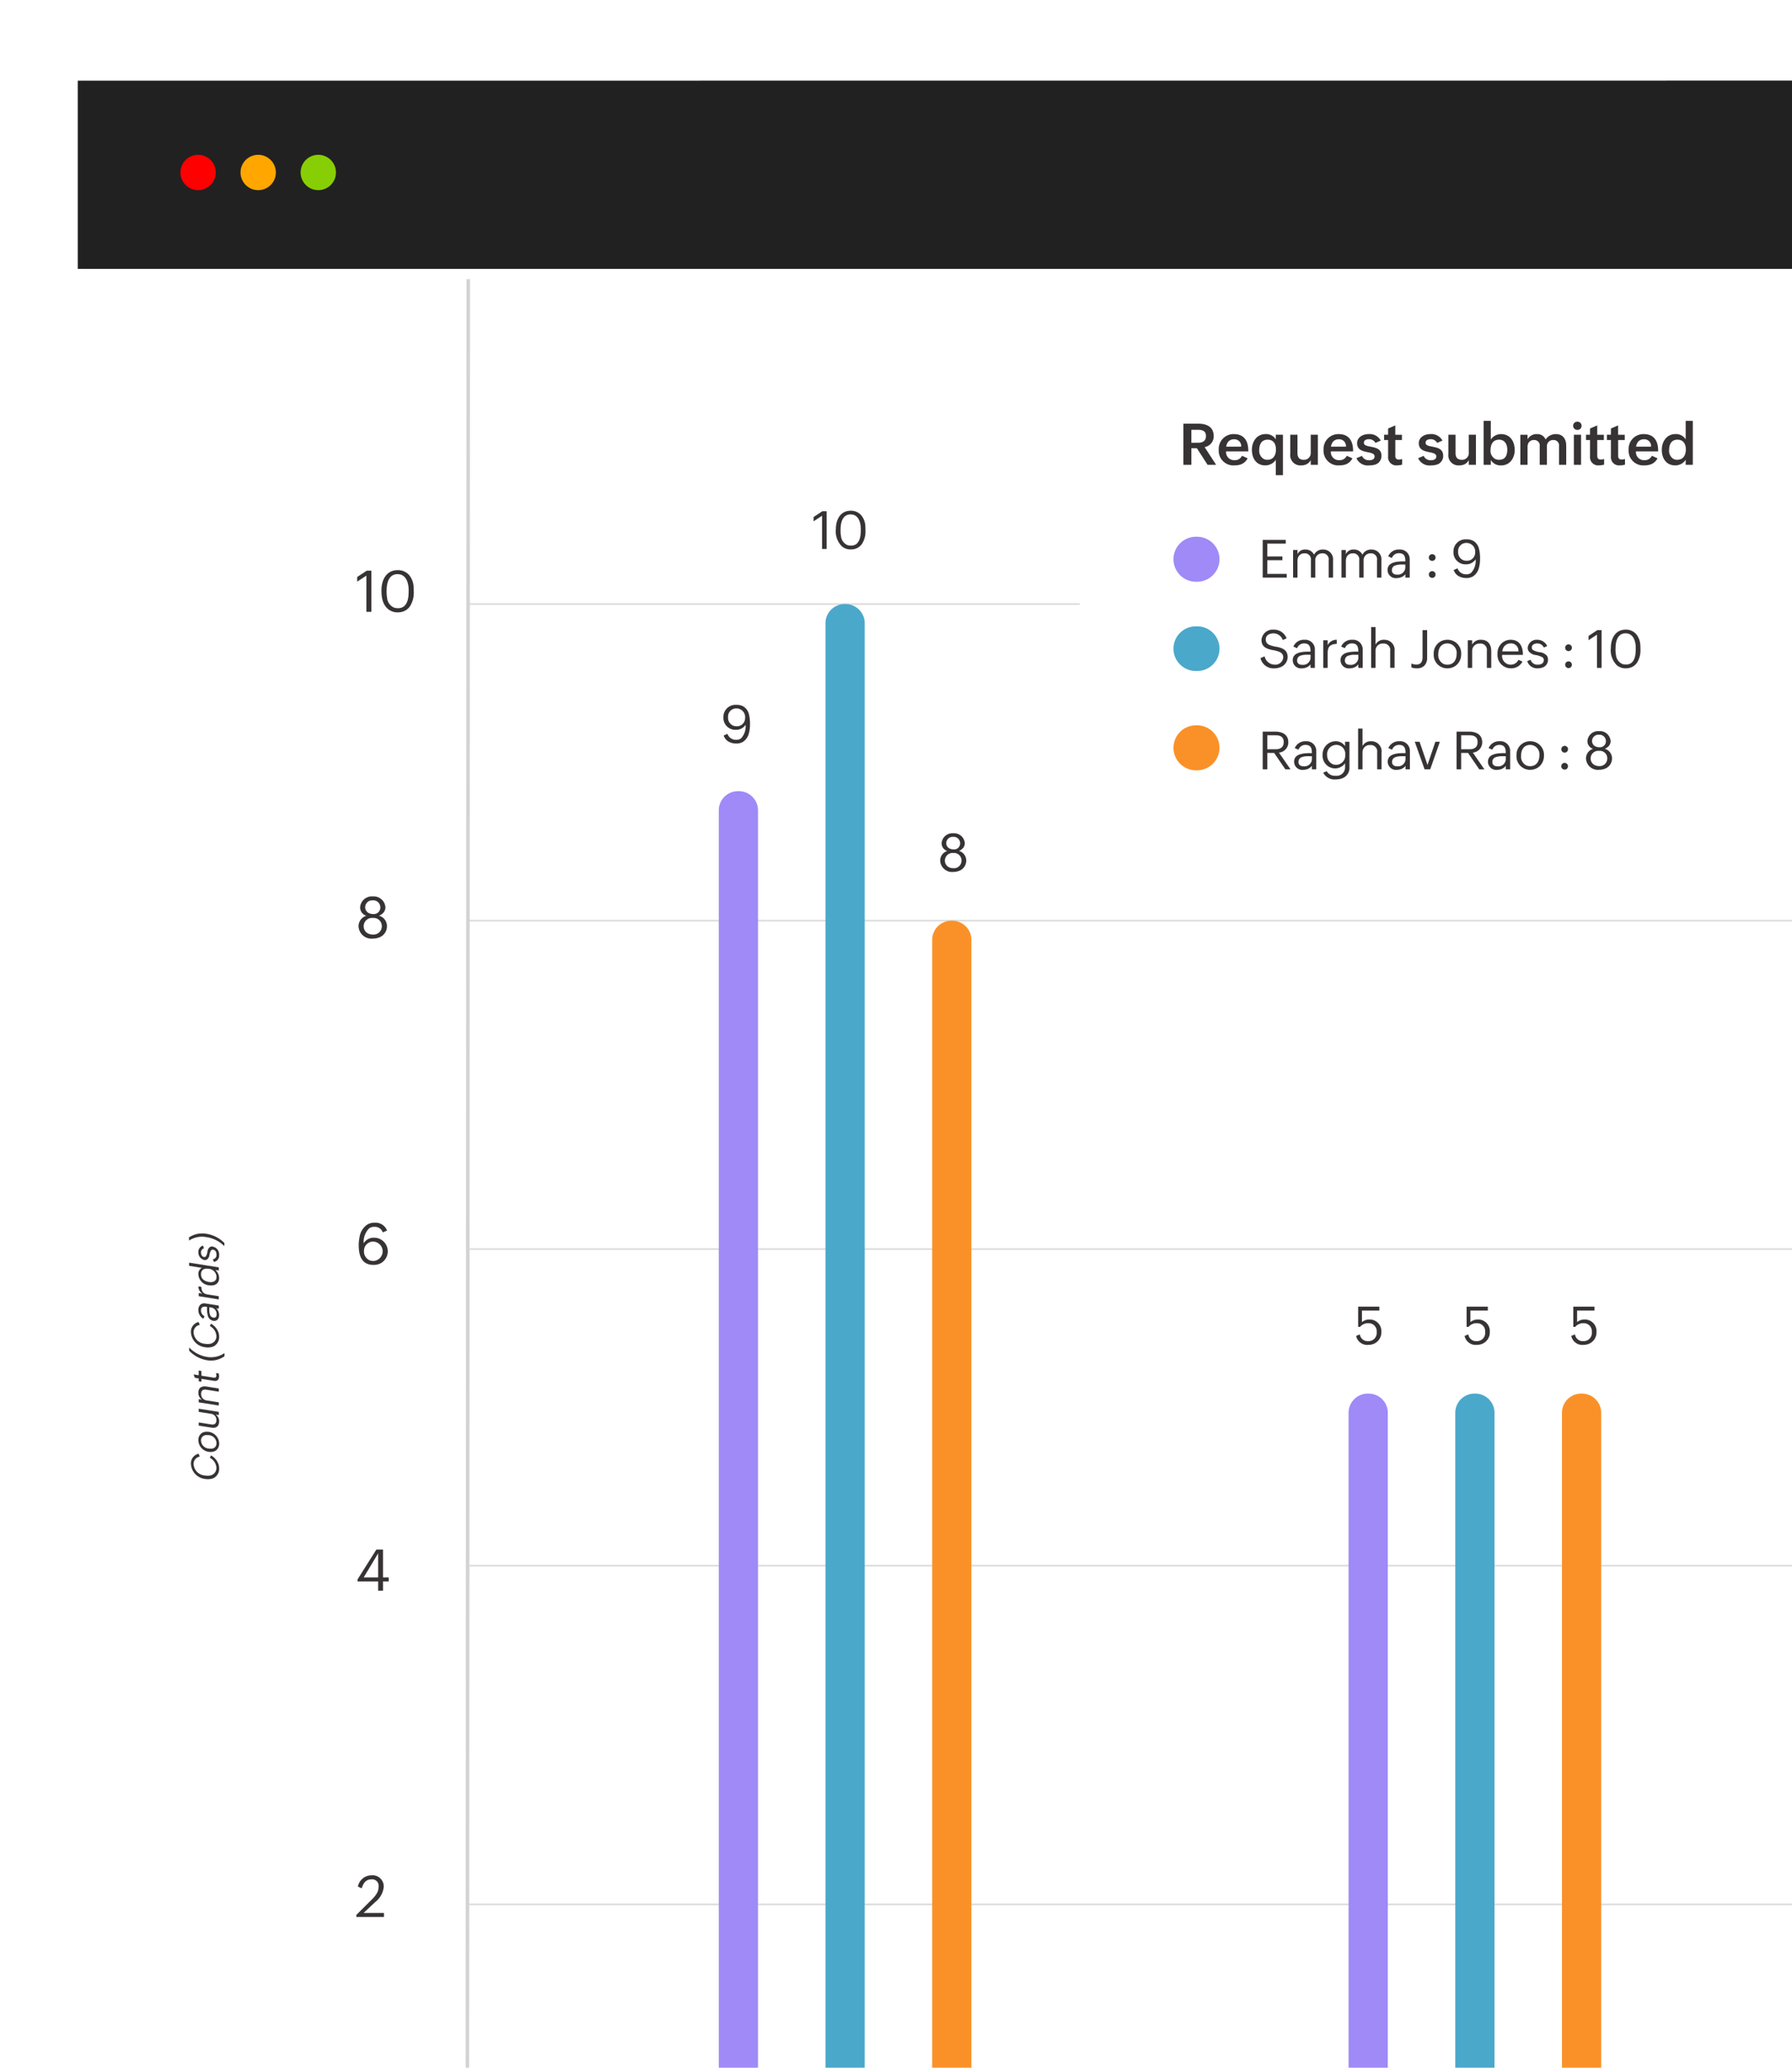 <svg xmlns="http://www.w3.org/2000/svg" xmlns:xlink="http://www.w3.org/1999/xlink" width="507" height="585" viewBox="0 0 507 585">
  <defs>
    <clipPath id="clip-path">
      <rect id="Rectangle_19960" data-name="Rectangle 19960" width="507" height="585" rx="20" transform="translate(-55 4965)" fill="#fff"/>
    </clipPath>
    <filter id="Path_18288" x="298.001" y="88.564" width="233.466" height="172.572" filterUnits="userSpaceOnUse">
      <feOffset dx="3" dy="3" input="SourceAlpha"/>
      <feGaussianBlur stdDeviation="2.5" result="blur"/>
      <feFlood flood-opacity="0.063"/>
      <feComposite operator="in" in2="blur"/>
      <feComposite in="SourceGraphic"/>
    </filter>
  </defs>
  <g id="Mask_Group_159" data-name="Mask Group 159" transform="translate(55 -4965)" clip-path="url(#clip-path)">
    <g id="Group_43640" data-name="Group 43640" transform="translate(-33 4999.078)">
      <g id="Group_43639" data-name="Group 43639" transform="translate(0)">
        <path id="Path_131805" data-name="Path 131805" d="M0,42.018,1023.114,0V702.184H0Z" transform="translate(0)" fill="#fff"/>
        <path id="Path_17887" data-name="Path 17887" d="M6480.469,12500.817H5624.5" transform="translate(-5513.831 -11996.108)" fill="none" stroke="#dedede" stroke-width="0.5"/>
        <path id="Path_17891" data-name="Path 17891" d="M6480.469,12500.817H5624.5" transform="translate(-5513.831 -12274.424)" fill="none" stroke="#dedede" stroke-width="0.5"/>
        <path id="Path_17890" data-name="Path 17890" d="M6480.469,12500.817H5624.5" transform="translate(-5513.831 -12363.999)" fill="none" stroke="#dedede" stroke-width="0.5"/>
        <path id="Path_17889" data-name="Path 17889" d="M6480.469,12500.817H5624.5" transform="translate(-5513.831 -12181.508)" fill="none" stroke="#dedede" stroke-width="0.5"/>
        <path id="Path_17886" data-name="Path 17886" d="M6480.469,12500.817H5624.5" transform="translate(-5513.831 -12091.934)" fill="none" stroke="#dedede" stroke-width="0.5"/>
        <path id="Path_18259" data-name="Path 18259" d="M3.148-8.538.444-6.749v1.321L3.049-7.138V3.107H4.461V-8.538ZM13.4,3.027a3.879,3.879,0,0,0,2.012-1.549,7.08,7.08,0,0,0,1.043-3.9c0-.5-.016-.994-.048-1.493a5.683,5.683,0,0,0-1.257-3.372,4.185,4.185,0,0,0-3.246-1.4c-3.23,0-4.59,2.784-4.59,5.656,0,2.028.255,4,1.9,5.385a4.175,4.175,0,0,0,2.729.9A4.437,4.437,0,0,0,13.4,3.027ZM10.745,1.858A3.3,3.3,0,0,1,8.907-.823,9.058,9.058,0,0,1,8.764-2.4c0-1.607.1-3.564,1.447-4.654a2.668,2.668,0,0,1,1.694-.493c2.387,0,3.1,2.5,3.1,4.462,0,1.567-.039,3.572-1.368,4.669a2.668,2.668,0,0,1-1.694.493,3,3,0,0,1-1.2-.221ZM6.362,95.327a3.344,3.344,0,0,0,2.5-3.246,3.046,3.046,0,0,0-2.228-3,3.666,3.666,0,0,0,1.3-.938,2.281,2.281,0,0,0,.493-1.519,3.319,3.319,0,0,0-3.564-3,3.326,3.326,0,0,0-3.587,3.03A2.482,2.482,0,0,0,3.029,89.1a3.079,3.079,0,0,0-2.2,3.014,3.665,3.665,0,0,0,4.041,3.444A4.964,4.964,0,0,0,6.362,95.327ZM4.094,88.47a1.842,1.842,0,0,1-1.392-1.8,1.968,1.968,0,0,1,2.156-1.933,1.973,1.973,0,0,1,2.131,1.9A1.85,1.85,0,0,1,4.906,88.6a2.545,2.545,0,0,1-.812-.126ZM3.88,94.253a2.256,2.256,0,0,1-1.6-2.187A2.354,2.354,0,0,1,4.89,89.72a2.3,2.3,0,0,1,2.522,2.308,2.332,2.332,0,0,1-2.554,2.378,3.076,3.076,0,0,1-.979-.153Zm2.784,93.357a3.851,3.851,0,0,0-1.385-7.43,3.311,3.311,0,0,0-3,1.575A5.4,5.4,0,0,1,3.8,177.563a2.3,2.3,0,0,1,1.48-.462,2.387,2.387,0,0,1,2.41,1.575l1.2-.517a3.459,3.459,0,0,0-3.516-2.22,3.814,3.814,0,0,0-2.172.589,5.263,5.263,0,0,0-2.108,3.58,11.114,11.114,0,0,0-.217,2.2c0,2.974.851,5.566,4.184,5.566a4.559,4.559,0,0,0,1.6-.263Zm-2.744-1.049a2.737,2.737,0,0,1-1.55-2.7,2.56,2.56,0,0,1,2.673-2.579,2.749,2.749,0,0,1,.016,5.489,2.883,2.883,0,0,1-1.14-.212ZM9.37,277.444V276.29H7.754v-7.883H5.869l-5.33,8.455v.581H6.37v2.609H7.754v-2.609Zm-3-7.962v6.81H2.281ZM2.25,371.213l3.357-3.135a6.167,6.167,0,0,0,2.347-4.232,3.171,3.171,0,0,0-3.53-3.277,3.926,3.926,0,0,0-3.778,3.2l1.086.47c.407-1.344,1.121-2.521,2.688-2.521A1.839,1.839,0,0,1,6.5,363.8a3.581,3.581,0,0,1-.493,1.845,7.377,7.377,0,0,1-1.177,1.527L.205,371.777v.589H8.016v-1.154ZM6.967,464.6a3.878,3.878,0,0,0,2.012-1.549,7.08,7.08,0,0,0,1.043-3.9c0-.5-.016-.994-.048-1.493a5.683,5.683,0,0,0-1.257-3.372,4.185,4.185,0,0,0-3.246-1.416c-3.23,0-4.59,2.784-4.59,5.656,0,2.028.255,4,1.9,5.385a4.174,4.174,0,0,0,2.729.9,4.437,4.437,0,0,0,1.457-.212ZM4.31,463.432a3.3,3.3,0,0,1-1.838-2.681,9.058,9.058,0,0,1-.143-1.575c0-1.607.1-3.564,1.447-4.654a2.667,2.667,0,0,1,1.694-.493c2.387,0,3.1,2.5,3.1,4.462,0,1.567-.039,3.572-1.368,4.669a2.667,2.667,0,0,1-1.694.493,3,3,0,0,1-1.2-.221Z" transform="translate(78.614 135.915)" fill="#373334"/>
        <path id="Path_17888" data-name="Path 17888" d="M5621.922,12682.219l-.272,557.474h857.306" transform="translate(-5511.442 -12637.323)" fill="none" stroke="#d3d3d3" stroke-width="1"/>
        <path id="Path_18260" data-name="Path 18260" d="M4.215,8.35A4.583,4.583,0,0,0,6.729,6.214L6.06,5.9a3.439,3.439,0,0,1-2.767,1.85,2.138,2.138,0,0,1-1.92-.95,2.112,2.112,0,0,1-.337-.836,5.319,5.319,0,0,1-.058-.679,4.683,4.683,0,0,1,.058-.706A3.462,3.462,0,0,1,4.242,1.292,2.1,2.1,0,0,1,6.39,3.042l.821-.334A2.806,2.806,0,0,0,4.354.544,4.511,4.511,0,0,0,.075,4.511,5.556,5.556,0,0,0,0,5.381,5.547,5.547,0,0,0,.1,6.3,2.509,2.509,0,0,0,.573,7.381,2.966,2.966,0,0,0,3.152,8.527,3.394,3.394,0,0,0,4.215,8.35ZM11.258,8.3a3.279,3.279,0,0,0,.991-.6,3.489,3.489,0,0,0,1.142-2.068,3.576,3.576,0,0,0,.048-.573,3.7,3.7,0,0,0-.09-.732,2.088,2.088,0,0,0-.387-.815,2.308,2.308,0,0,0-1.92-.859,3.369,3.369,0,0,0-3.295,2.9,3.693,3.693,0,0,0-.048.578,3.56,3.56,0,0,0,.086.726,2.036,2.036,0,0,0,.387.815,2.294,2.294,0,0,0,1.92.855A3.106,3.106,0,0,0,11.258,8.3ZM9.423,7.616a1.264,1.264,0,0,1-.52-.451A1.333,1.333,0,0,1,8.664,6.6a3.451,3.451,0,0,1-.037-.475,3.1,3.1,0,0,1,.037-.482,2.331,2.331,0,0,1,2.249-2.233,1.458,1.458,0,0,1,1.31.642,1.5,1.5,0,0,1,.234.589,3.505,3.505,0,0,1,.042.472,2.733,2.733,0,0,1-.037.456,2.349,2.349,0,0,1-2.239,2.211A1.765,1.765,0,0,1,9.423,7.616Zm8.72.815h.9l.9-5.68h-.9L18.5,6.192a1.728,1.728,0,0,1-1.765,1.56c-.96,0-1.394-.482-1.241-1.442l.562-3.553h-.9l-.573,3.595c-.217,1.363.4,2.173,1.795,2.173a2.187,2.187,0,0,0,1.9-1Zm5.973-5c.976,0,1.358.531,1.2,1.5l-.555,3.5h.9L26.209,5c.217-1.347-.281-2.349-1.728-2.349a2.308,2.308,0,0,0-1.983,1l.143-.9h-.9l-.9,5.679h.9l.543-3.441A1.776,1.776,0,0,1,24.116,3.435Zm5.915,4.189a2.308,2.308,0,0,1-.715.122c-.536,0-.648-.339-.573-.827l.543-3.41h1.326l.122-.759H29.41l.228-1.458-.965.392L28.509,2.75h-.815l-.122.759h.815l-.557,3.5c-.159,1,.3,1.493,1.3,1.493a2.734,2.734,0,0,0,.785-.117ZM34.6,5.045A9.021,9.021,0,0,1,37.264.039h-.9a8.96,8.96,0,0,0-2.7,5,6.6,6.6,0,0,0,1.119,5h.9a6.705,6.705,0,0,1-1.077-5ZM41.481,8.35a4.583,4.583,0,0,0,2.514-2.137L43.332,5.9a3.439,3.439,0,0,1-2.775,1.85,2.138,2.138,0,0,1-1.92-.95,2.112,2.112,0,0,1-.334-.848,5.32,5.32,0,0,1-.058-.679,4.684,4.684,0,0,1,.058-.706,3.462,3.462,0,0,1,3.2-3.276,2.1,2.1,0,0,1,2.148,1.75l.821-.334A2.806,2.806,0,0,0,41.618.544a4.511,4.511,0,0,0-4.279,3.967,5.557,5.557,0,0,0-.075.87,5.547,5.547,0,0,0,.1.923,2.509,2.509,0,0,0,.478,1.077,2.966,2.966,0,0,0,2.579,1.146,3.394,3.394,0,0,0,1.064-.176Zm5.973-.027a2.334,2.334,0,0,0,.88-.61l-.109.717h.9l.589-3.722a2.849,2.849,0,0,0,.037-.407,2.156,2.156,0,0,0-.08-.543,1.341,1.341,0,0,0-.329-.562,1.956,1.956,0,0,0-1.458-.543,2.8,2.8,0,0,0-2.492,1.405l.715.334A1.8,1.8,0,0,1,47.683,3.4c1.14,0,1.23.7,1.071,1.692h-.71a6.867,6.867,0,0,0-1.629.2,1.939,1.939,0,0,0-1.6,1.558,2.2,2.2,0,0,0-.027.312,1.229,1.229,0,0,0,.387.938,1.859,1.859,0,0,0,1.263.419,2.743,2.743,0,0,0,1.021-.2ZM46.21,7.752a.657.657,0,0,1-.312-.164.645.645,0,0,1-.2-.5,1.178,1.178,0,0,1,.022-.228,1.193,1.193,0,0,1,.854-.933,3.979,3.979,0,0,1,1.3-.186h.779l-.117.706A1.844,1.844,0,0,1,46.652,7.81a1.55,1.55,0,0,1-.441-.058Zm8.342-5.1a2.423,2.423,0,0,0-2.047,1.119L52.67,2.75h-.9l-.908,5.68h.9l.493-3.122c.2-1.263.843-1.755,2.153-1.814Zm4.48,5.781h.9l1.33-8.4h-.9l-.578,3.627a1.854,1.854,0,0,0-1.8-1.013,3.3,3.3,0,0,0-3.122,2.97c-.254,1.6.376,2.905,2.1,2.905a3.1,3.1,0,0,0,2.228-1.071ZM55.788,5.662c.191-1.21.821-2.259,2.19-2.259,1.31,0,1.739.923,1.544,2.137a2.357,2.357,0,0,1-2.308,2.237C56.019,7.779,55.612,6.776,55.788,5.662Zm10.005,1.1a1.163,1.163,0,0,0-.111-.843,1.865,1.865,0,0,0-1.31-.7,3.159,3.159,0,0,1-1.341-.462.55.55,0,0,1-.159-.543c.09-.567.743-.815,1.235-.815a1.212,1.212,0,0,1,1.235.848l.743-.308A1.859,1.859,0,0,0,64.24,2.645a2.214,2.214,0,0,0-2.211,1.6,1.146,1.146,0,0,0,.117.832,1.863,1.863,0,0,0,1.294.71,3.425,3.425,0,0,1,1.326.482.572.572,0,0,1,.159.557c-.117.743-.815.95-1.427.95A1.193,1.193,0,0,1,62.22,6.748l-.743.3a1.757,1.757,0,0,0,1.914,1.474,2.23,2.23,0,0,0,2.4-1.765ZM69.415,5a6.772,6.772,0,0,0-1.007-5h-.9a6.732,6.732,0,0,1,.965,5,8.98,8.98,0,0,1-2.55,5.009h.9A9.047,9.047,0,0,0,69.417,5Z" transform="translate(31.473 384.415) rotate(-90)" fill="#373334"/>
        <path id="Path_18261" data-name="Path 18261" d="M9.352-.184c.342-2.179-1.074-2.807-2.879-3.19A8.436,8.436,0,0,1,4.253-4a1.424,1.424,0,0,1-.8-1.655A2.479,2.479,0,0,1,6.172-7.544a2.512,2.512,0,0,1,2.52,2.07L9.941-6a3.408,3.408,0,0,0-3.58-2.688A4.2,4.2,0,0,0,2.115-5.521C1.756-3.27,3.347-2.753,4.978-2.4a7.993,7.993,0,0,1,2.211.637A1.465,1.465,0,0,1,7.967-.081a2.93,2.93,0,0,1-3,2.2A2.649,2.649,0,0,1,2.278-.438L.92.105a3.427,3.427,0,0,0,1.252,2.4,3.427,3.427,0,0,0,2.607.743A4.566,4.566,0,0,0,9.352-.184Zm5.7,2.084a3.46,3.46,0,0,1-1.074.183c-.8,0-.971-.509-.859-1.241l.815-5.115h1.989l.183-1.138h-2L14.451-7.6,13-7.009l-.246,1.6H11.535l-.189,1.138h1.222L11.738.978c-.239,1.5.453,2.243,1.948,2.243a4.1,4.1,0,0,0,1.177-.175Zm5.472,1.049a3.5,3.5,0,0,0,1.321-.915l-.174,1.075h1.358l.882-5.584a4.271,4.271,0,0,0,.056-.612,3.234,3.234,0,0,0-.119-.815,2.011,2.011,0,0,0-.493-.843,2.935,2.935,0,0,0-2.187-.815A4.208,4.208,0,0,0,17.431-3.45l1.074.5a2.7,2.7,0,0,1,2.362-1.48c1.711,0,1.845,1.043,1.607,2.537-.311,0-.668,0-1.066.008a10.3,10.3,0,0,0-2.442.294,2.908,2.908,0,0,0-2.4,2.34,3.3,3.3,0,0,0-.039.47A1.844,1.844,0,0,0,17.1,2.627,2.787,2.787,0,0,0,19,3.256a4.113,4.113,0,0,0,1.522-.305ZM18.65,2.1a.986.986,0,0,1-.47-.247.968.968,0,0,1-.3-.763,1.765,1.765,0,0,1,.031-.342,1.791,1.791,0,0,1,1.28-1.4,5.973,5.973,0,0,1,1.956-.278h1.169L22.139.127A2.764,2.764,0,0,1,19.3,2.178,2.326,2.326,0,0,1,18.65,2.1ZM30.2,6a4.181,4.181,0,0,0,3.166-3.46l1.265-7.947H33.274l-.223,1.368a2.836,2.836,0,0,0-2.7-1.519A4.91,4.91,0,0,0,25.7-1.322a5.323,5.323,0,0,0-.064.779,5.566,5.566,0,0,0,.111,1,2.9,2.9,0,0,0,.543,1.146,3.122,3.122,0,0,0,2.64,1.222,4.492,4.492,0,0,0,3.3-1.614l-.2,1.241a3.1,3.1,0,0,1-3.317,2.626,2.431,2.431,0,0,1-2.548-1.4l-1.154.47a3.3,3.3,0,0,0,3.53,2.068A6.06,6.06,0,0,0,30.2,6ZM28.259,1.463a2.277,2.277,0,0,1-.748-.652,2.609,2.609,0,0,1-.47-1.535,3.085,3.085,0,0,1,.048-.534,3.447,3.447,0,0,1,3.285-3.174,2.275,2.275,0,0,1,1.941.867,2.021,2.021,0,0,1,.358.815,4.082,4.082,0,0,1,.072.692,3.649,3.649,0,0,1-.056.645A3.441,3.441,0,0,1,29.324,1.71a2.2,2.2,0,0,1-1.064-.247Zm15.058-.295L42.156.634a3.186,3.186,0,0,1-2.529,1.493A2.179,2.179,0,0,1,37.71,1.26a1.994,1.994,0,0,1-.342-.8,4.492,4.492,0,0,1-.056-.66,4.167,4.167,0,0,1,.056-.679h6.424l.008-.1a7.44,7.44,0,0,0,.1-1.233c0-.183-.016-.462-.048-.827a2.961,2.961,0,0,0-.4-1.169,2.913,2.913,0,0,0-2.752-1.358,4.419,4.419,0,0,0-3.122,1.3,5.5,5.5,0,0,0-1.569,3.064,5.938,5.938,0,0,0-.072.9A5.491,5.491,0,0,0,36.054.754a2.883,2.883,0,0,0,.543,1.21,3.3,3.3,0,0,0,2.824,1.288A4.616,4.616,0,0,0,43.317,1.168ZM38-2.928a2.955,2.955,0,0,1,2.521-1.5,2.064,2.064,0,0,1,1.686.66,2.036,2.036,0,0,1,.4,1.321,3.353,3.353,0,0,1-.031.478H37.583A3.9,3.9,0,0,1,38-2.928ZM51.3.6a1.744,1.744,0,0,0-.167-1.265,2.8,2.8,0,0,0-1.964-1.049,4.739,4.739,0,0,1-2.012-.692.825.825,0,0,1-.239-.815c.136-.851,1.113-1.222,1.853-1.222a1.818,1.818,0,0,1,1.853,1.273l1.113-.462a2.787,2.787,0,0,0-2.768-1.941,3.322,3.322,0,0,0-3.317,2.4,1.719,1.719,0,0,0,.176,1.254A2.794,2.794,0,0,0,47.77-.848a5.137,5.137,0,0,1,1.989.724A.857.857,0,0,1,50,.71c-.175,1.113-1.222,1.416-2.14,1.416A1.789,1.789,0,0,1,45.941.583l-1.113.453a2.635,2.635,0,0,0,2.864,2.216A3.346,3.346,0,0,0,51.3.6Z" transform="translate(481.372 669.562)" fill="#373334"/>
        <path id="Path_18265" data-name="Path 18265" d="M-32.968-8.366V3.279h2.251V-8.366Zm6.841,5.814a1.811,1.811,0,0,1,1.853-1.193c1.241,0,1.774.692,1.774,1.894v5.13h2.061v-5.33c0-1.909-.9-3.372-2.987-3.372a3.076,3.076,0,0,0-2.832,1.535V-5.245h-2.036V3.279h2.036v-5a2.471,2.471,0,0,1,.13-.827Zm11.4,5.918a5.844,5.844,0,0,0,.668-.151v-1.6a2.874,2.874,0,0,1-.95.167c-.707,0-.987-.407-.987-1.086V-3.745h1.869V-5.238H-16V-7.882L-18.037-7v1.758h-1.138v1.493h1.138V.881a2.317,2.317,0,0,0,.693,1.911,2.317,2.317,0,0,0,1.932.629,4.033,4.033,0,0,0,.684-.056Zm7.234-.031A3.486,3.486,0,0,0-4.857,1.426L-6.448.719A2.232,2.232,0,0,1-8.6,1.959a2.273,2.273,0,0,1-1.739-.712A2.273,2.273,0,0,1-10.951-.53h6.284v-.2c0-2.673-1.129-4.693-4.081-4.693a4.187,4.187,0,0,0-3.1,1.275,4.187,4.187,0,0,0-1.171,3.14,4.138,4.138,0,0,0,1.174,3.214A4.138,4.138,0,0,0-8.651,3.438,6.306,6.306,0,0,0-7.489,3.335Zm-3.19-6.029A2.015,2.015,0,0,1-8.746-3.951a1.9,1.9,0,0,1,1.521.557,1.9,1.9,0,0,1,.54,1.527h-4.232a2.841,2.841,0,0,1,.238-.827Zm9.832.437C-.441-3.18.473-3.467,1.732-3.479V-5.367A2.886,2.886,0,0,0-1.054-3.645v-1.6H-3.091V3.279h2.036v-4.4A2.8,2.8,0,0,1-.848-2.257ZM8.984-5.244,6.812,1.207,4.618-5.24H2.446L5.533,3.279H7.9L10.974-5.24ZM13.8-6.7a1.12,1.12,0,0,0,.715-1.074,1.147,1.147,0,0,0-.347-.829,1.147,1.147,0,0,0-.838-.325,1.162,1.162,0,0,0-.85.32,1.162,1.162,0,0,0-.36.834,1.173,1.173,0,0,0,.361.835,1.173,1.173,0,0,0,.849.326A1.3,1.3,0,0,0,13.8-6.7ZM12.331-5.24V3.279h2.036V-5.24Zm9.206,8.574a3.486,3.486,0,0,0,2.632-1.909L22.578.717a2.232,2.232,0,0,1-2.156,1.241,2.273,2.273,0,0,1-1.738-.713,2.273,2.273,0,0,1-.608-1.777h6.284v-.2c0-2.673-1.129-4.693-4.081-4.693a4.187,4.187,0,0,0-3.1,1.274,4.187,4.187,0,0,0-1.172,3.141,4.138,4.138,0,0,0,1.174,3.215,4.138,4.138,0,0,0,3.193,1.231,6.306,6.306,0,0,0,1.162-.1Zm-3.19-6.029A2.015,2.015,0,0,1,20.28-3.951a1.9,1.9,0,0,1,1.52.557,1.9,1.9,0,0,1,.539,1.527H18.108a2.841,2.841,0,0,1,.239-.827Zm14.8,5.973H35.2L37.931-5.24H35.942L34.168.869,32.457-5.24H30.765L28.951.869,27.209-5.24H25.053l2.672,8.519H29.8l1.742-5.687Zm11,.056a3.486,3.486,0,0,0,2.632-1.909L45.187.719a2.232,2.232,0,0,1-2.156,1.241A2.273,2.273,0,0,1,41.3,1.244a2.273,2.273,0,0,1-.606-1.776h6.284v-.2c0-2.673-1.13-4.693-4.081-4.693a4.187,4.187,0,0,0-3.1,1.275,4.187,4.187,0,0,0-1.171,3.14A4.138,4.138,0,0,0,39.8,2.206a4.138,4.138,0,0,0,3.192,1.232,6.306,6.306,0,0,0,1.162-.1ZM40.961-2.694a2.015,2.015,0,0,1,1.933-1.257,1.9,1.9,0,0,1,1.521.557,1.9,1.9,0,0,1,.54,1.527H40.722a2.842,2.842,0,0,1,.239-.827Zm11.7,6.021a3.394,3.394,0,0,0,2.092-1.48V3.279h2.02V-9.17h-2.02v5.233A3.179,3.179,0,0,0,51.9-5.43c-2.537,0-3.9,2.123-3.9,4.446,0,2.387,1.2,4.415,3.811,4.415a3.574,3.574,0,0,0,.846-.1ZM51.318,1.616a2.666,2.666,0,0,1-1.246-2.5c0-1.552.573-2.951,2.37-2.951C54.128-3.84,54.8-2.6,54.8-1.072c0,1.567-.692,2.919-2.444,2.919a2.182,2.182,0,0,1-1.043-.231Z" transform="translate(704.224 627.649)" fill="#373334"/>
        <path id="Path_18266" data-name="Path 18266" d="M-7.182-1.661v4.94h2.243V-8.366H-7.182v4.932h-5.353V-8.366h-2.259V3.279h2.259v-4.94ZM-1.073-6.7A1.12,1.12,0,0,0-.358-7.77,1.147,1.147,0,0,0-.7-8.6a1.147,1.147,0,0,0-.838-.325,1.162,1.162,0,0,0-.85.32,1.162,1.162,0,0,0-.36.834,1.173,1.173,0,0,0,.361.835,1.173,1.173,0,0,0,.849.326,1.3,1.3,0,0,0,.47-.087ZM-2.545-5.24V3.279H-.508V-5.24ZM3.946-2.253c.407-.923,1.321-1.21,2.579-1.222V-5.367A2.886,2.886,0,0,0,3.738-3.645v-1.6H1.7V3.279H3.738v-4.4a2.8,2.8,0,0,1,.208-1.138ZM12.9,3.335a3.486,3.486,0,0,0,2.634-1.909L13.944.717a2.232,2.232,0,0,1-2.156,1.241,2.273,2.273,0,0,1-1.738-.713A2.273,2.273,0,0,1,9.443-.532h6.284v-.2c0-2.673-1.129-4.693-4.081-4.693a4.187,4.187,0,0,0-3.1,1.274A4.187,4.187,0,0,0,7.374-1.008,4.138,4.138,0,0,0,8.548,2.207a4.138,4.138,0,0,0,3.193,1.231,6.306,6.306,0,0,0,1.161-.1ZM9.713-2.694a2.015,2.015,0,0,1,1.933-1.257,1.9,1.9,0,0,1,1.521.557,1.9,1.9,0,0,1,.54,1.527H9.474a2.841,2.841,0,0,1,.239-.827Zm11.7,6.021a3.394,3.394,0,0,0,2.092-1.48V3.279h2.02V-9.17h-2.02v5.233A3.179,3.179,0,0,0,20.655-5.43c-2.537,0-3.9,2.123-3.9,4.446,0,2.387,1.2,4.415,3.811,4.415a3.575,3.575,0,0,0,.846-.1ZM20.07,1.616A2.666,2.666,0,0,1,18.821-.89c0-1.552.573-2.951,2.37-2.951,1.686,0,2.362,1.241,2.362,2.768,0,1.567-.692,2.919-2.444,2.919A2.182,2.182,0,0,1,20.07,1.616Z" transform="translate(867.097 627.649)" fill="#373334"/>
        <path id="Path_18267" data-name="Path 18267" d="M-24.582,2.952A3.137,3.137,0,0,0-22.227.021c0-2-1.386-2.579-3.1-2.924a8.77,8.77,0,0,1-2.123-.574,1.568,1.568,0,0,1-.969-1.516c0-1.261,1.131-1.728,2.224-1.728a2.8,2.8,0,0,1,2.6,1.9L-22.52-5.3A3.793,3.793,0,0,0-26.2-7.774a3.181,3.181,0,0,0-3.435,2.9c0,2.064,1.531,2.537,3.078,2.866a8.3,8.3,0,0,1,2.122.584,1.587,1.587,0,0,1,.95,1.538,2.217,2.217,0,0,1-.8,1.514,2.217,2.217,0,0,1-1.636.5A2.957,2.957,0,0,1-28.753-.219l-1.166.5a3.789,3.789,0,0,0,4,2.89A4.261,4.261,0,0,0-24.582,2.952Zm7.738-.058a2.588,2.588,0,0,0,1.079-.839v.984h1.239V-2.08a2.731,2.731,0,0,0-.845-2.085,2.731,2.731,0,0,0-2.123-.744,3.2,3.2,0,0,0-3.122,1.932l1.058.459A2.036,2.036,0,0,1-17.6-3.876c1.568,0,1.838.95,1.838,2.326-1.743,0-5.031-.065-5.031,2.421a2.308,2.308,0,0,0,.778,1.744,2.308,2.308,0,0,0,1.825.561,3.444,3.444,0,0,0,1.356-.281Zm-1.838-.781A1.127,1.127,0,0,1-19.558.874a1.334,1.334,0,0,1,.977-1.283,5.054,5.054,0,0,1,1.743-.255h1.072V.305a2.1,2.1,0,0,1-.763,1.42,2.1,2.1,0,0,1-1.545.462,2.221,2.221,0,0,1-.6-.073Zm7.925-4.48c.292-.926,1.072-1.32,2.414-1.378V-4.911A2.76,2.76,0,0,0-10.91-3.372v-1.4H-12.15V3.039h1.239V-1.248a3.618,3.618,0,0,1,.159-1.116Zm7.438,5.258a2.588,2.588,0,0,0,1.079-.839v.987H-1V-2.08a2.731,2.731,0,0,0-.844-2.083,2.731,2.731,0,0,0-2.12-.745A3.2,3.2,0,0,0-7.086-2.976l1.058.459A2.036,2.036,0,0,1-4.075-3.875c1.568,0,1.838.95,1.838,2.326-1.743,0-5.031-.065-5.031,2.421a2.308,2.308,0,0,0,.777,1.741,2.308,2.308,0,0,0,1.822.563,3.444,3.444,0,0,0,1.356-.281Zm-1.838-.781A1.127,1.127,0,0,1-6.033.871,1.334,1.334,0,0,1-5.055-.412,5.054,5.054,0,0,1-3.312-.667h1.072V.3A2.1,2.1,0,0,1-3,1.723a2.1,2.1,0,0,1-1.545.462,2.221,2.221,0,0,1-.6-.071Zm7.925-4.7A1.96,1.96,0,0,1,4.759-3.83,1.823,1.823,0,0,1,6.281-3.3a1.823,1.823,0,0,1,.5,1.531V3.039H8.025V-1.678A2.866,2.866,0,0,0,7.3-3.972a2.866,2.866,0,0,0-2.215-.936A2.588,2.588,0,0,0,2.623-3.53V-8.5H1.384V3.039H2.623V-1.693a2.444,2.444,0,0,1,.152-.889ZM16.484,2.375a3.148,3.148,0,0,0,.744-2.23v-7.78h-1.3V.08c0,1.166-.467,2.036-1.735,2.036a3.9,3.9,0,0,1-1.416-.3V2.9a3.545,3.545,0,0,0,1.493.272,2.9,2.9,0,0,0,2.211-.793Zm8.035.489a3.709,3.709,0,0,0,1.239-.831,4.027,4.027,0,0,0,1.1-2.844,3.827,3.827,0,0,0-1.038-2.9,3.827,3.827,0,0,0-2.84-1.2,3.82,3.82,0,0,0-2.806,1.153A3.82,3.82,0,0,0,19.095-.921a3.811,3.811,0,0,0,1.031,2.9,3.811,3.811,0,0,0,2.841,1.192A3.884,3.884,0,0,0,24.52,2.864Zm-2.669-.95A2.769,2.769,0,0,1,20.378-.8c0-1.67.766-3.078,2.6-3.078a2.655,2.655,0,0,1,1.961.908,2.655,2.655,0,0,1,.636,2.065c0,1.64-.824,3.048-2.6,3.048a2.628,2.628,0,0,1-1.131-.225Zm8.281-4.5A2.028,2.028,0,0,1,32.148-3.83a1.8,1.8,0,0,1,1.5.54,1.8,1.8,0,0,1,.48,1.523V3.039h1.239V-1.678c0-1.852-.9-3.23-2.894-3.23A2.659,2.659,0,0,0,29.966-3.53V-4.769H28.727V3.039h1.239V-1.693a2.308,2.308,0,0,1,.16-.889ZM44.2,1.26,43.061.771a2.416,2.416,0,0,1-2.107,1.371,2.457,2.457,0,0,1-1.891-.807,2.457,2.457,0,0,1-.616-1.962h5.884V-.713c0-2.3-.933-4.2-3.507-4.2a3.724,3.724,0,0,0-2.7,1.209A3.724,3.724,0,0,0,37.159-.91a3.737,3.737,0,0,0,.982,2.877,3.737,3.737,0,0,0,2.795,1.2A3.513,3.513,0,0,0,44.2,1.26ZM38.731-2.5a2.237,2.237,0,0,1,2.093-1.378,2.084,2.084,0,0,1,1.641.609,2.084,2.084,0,0,1,.6,1.645H38.49a3,3,0,0,1,.24-.876ZM49.591,3.031a2.292,2.292,0,0,0,1.83-2.29,1.765,1.765,0,0,0-.335-1.159,3.091,3.091,0,0,0-1.954-.963,5.023,5.023,0,0,1-1.947-.634.865.865,0,0,1-.335-.744c0-.787.846-1.116,1.525-1.116a2.009,2.009,0,0,1,1.882,1.166l.95-.424a3.1,3.1,0,0,0-2.822-1.776,2.512,2.512,0,0,0-2.691,2.2,1.757,1.757,0,0,0,.342,1.144,3.086,3.086,0,0,0,1.932.977A5.478,5.478,0,0,1,49.9.08a.889.889,0,0,1,.335.766c0,1.021-.911,1.3-1.75,1.3A1.986,1.986,0,0,1,46.5.731l-.95.415A2.92,2.92,0,0,0,48.5,3.175a4.149,4.149,0,0,0,1.087-.143Z" transform="translate(758.252 76.749)" fill="#373334"/>
        <path id="Path_18268" data-name="Path 18268" d="M-25.81-1.6l3.179,4.644h1.451l-3.274-4.732a2.9,2.9,0,0,0,2.647-2.916c0-2.245-1.772-3.026-3.733-3.026h-3.515V3.039h1.3V-1.6ZM-27.759-6.6h2.308c1.328,0,2.34.415,2.34,1.925,0,1.493-.969,2.036-2.34,2.036h-2.308Zm11.539,9.487a2.587,2.587,0,0,0,1.086-.832v.984h1.239V-2.08a2.731,2.731,0,0,0-.845-2.085,2.731,2.731,0,0,0-2.123-.744,3.2,3.2,0,0,0-3.122,1.932l1.058.459a2.036,2.036,0,0,1,1.954-1.358c1.568,0,1.838.95,1.838,2.326-1.743,0-5.031-.065-5.031,2.421a2.308,2.308,0,0,0,.773,1.738,2.308,2.308,0,0,0,1.816.567,3.444,3.444,0,0,0,1.358-.281Zm-1.833-.774A1.127,1.127,0,0,1-18.928.874,1.334,1.334,0,0,1-17.95-.409a5.054,5.054,0,0,1,1.743-.255h1.072V.305a2.1,2.1,0,0,1-.763,1.42,2.1,2.1,0,0,1-1.544.462A2.221,2.221,0,0,1-18.052,2.113ZM-6.92,5.687A3.133,3.133,0,0,0-4.511,2.514V-4.769H-5.751v1.254A3.122,3.122,0,0,0-8.457-4.908a3.7,3.7,0,0,0-2.648,1.169,3.7,3.7,0,0,0-1,2.718,3.565,3.565,0,0,0,.955,2.672,3.565,3.565,0,0,0,2.6,1.129A3.416,3.416,0,0,0-5.752,1.3V2.442a2.358,2.358,0,0,1-.776,1.816,2.358,2.358,0,0,1-1.885.589A2.657,2.657,0,0,1-10.95,3.565l-.984.425A3.6,3.6,0,0,0-8.4,5.89a5.186,5.186,0,0,0,1.488-.2ZM-9.349,1.53A2.715,2.715,0,0,1-10.821-.964a2.609,2.609,0,0,1,.63-2.021,2.609,2.609,0,0,1,1.922-.888,2.506,2.506,0,0,1,1.905.8A2.506,2.506,0,0,1-5.71-1.109,2.609,2.609,0,0,1-6.386.914a2.609,2.609,0,0,1-1.959.843,2.172,2.172,0,0,1-1-.227ZM-.671-2.582A1.96,1.96,0,0,1,1.315-3.83,1.823,1.823,0,0,1,2.837-3.3a1.823,1.823,0,0,1,.5,1.531V3.039H4.582V-1.678a2.866,2.866,0,0,0-.723-2.294,2.866,2.866,0,0,0-2.216-.935A2.588,2.588,0,0,0-.822-3.53V-8.5H-2.061V3.039H-.822V-1.693a2.444,2.444,0,0,1,.153-.889ZM10.268,2.894a2.588,2.588,0,0,0,1.079-.839v.984h1.239V-2.08a2.731,2.731,0,0,0-.845-2.084,2.731,2.731,0,0,0-2.123-.744A3.2,3.2,0,0,0,6.5-2.976l1.058.459A2.036,2.036,0,0,1,9.508-3.875c1.568,0,1.838.95,1.838,2.326-1.74,0-5.03-.064-5.03,2.416a2.308,2.308,0,0,0,2.6,2.308,3.444,3.444,0,0,0,1.356-.281ZM8.432,2.113A1.127,1.127,0,0,1,7.556.867,1.334,1.334,0,0,1,8.533-.416a5.054,5.054,0,0,1,1.743-.25h1.072V.3A2.1,2.1,0,0,1,9.032,2.187a2.221,2.221,0,0,1-.6-.073ZM19.8-4.769,17.575,1.785,15.323-4.769H13.973l2.778,7.809h1.583l2.749-7.809ZM29.046-1.6l3.178,4.644h1.451L30.4-1.693a2.9,2.9,0,0,0,2.647-2.916c0-2.245-1.772-3.026-3.733-3.026H25.8V3.039h1.3V-1.6ZM27.1-6.6h2.308c1.328,0,2.34.415,2.34,1.925,0,1.493-.969,2.036-2.34,2.036H27.1ZM38.638,2.887a2.588,2.588,0,0,0,1.079-.839v.991h1.239V-2.08a2.731,2.731,0,0,0-.845-2.085,2.731,2.731,0,0,0-2.123-.744,3.2,3.2,0,0,0-3.122,1.932l1.058.459a2.036,2.036,0,0,1,1.954-1.358c1.568,0,1.838.95,1.838,2.326-1.743,0-5.031-.065-5.031,2.421a2.308,2.308,0,0,0,2.6,2.305,3.444,3.444,0,0,0,1.356-.281ZM36.8,2.113A1.127,1.127,0,0,1,35.928.874a1.335,1.335,0,0,1,.977-1.283,5.054,5.054,0,0,1,1.743-.255h1.072V.305A2.1,2.1,0,0,1,37.4,2.187a2.221,2.221,0,0,1-.6-.073Zm11.375.751a3.709,3.709,0,0,0,1.239-.831,4.027,4.027,0,0,0,1.1-2.844,3.827,3.827,0,0,0-1.04-2.9,3.827,3.827,0,0,0-2.843-1.194,3.82,3.82,0,0,0-2.8,1.154,3.82,3.82,0,0,0-1.08,2.833,3.811,3.811,0,0,0,1.031,2.9,3.811,3.811,0,0,0,2.841,1.192,3.884,3.884,0,0,0,1.553-.311Zm-2.669-.95A2.769,2.769,0,0,1,44.037-.8c0-1.67.766-3.078,2.6-3.078a2.655,2.655,0,0,1,1.957.907,2.655,2.655,0,0,1,.638,2.061c0,1.64-.824,3.048-2.6,3.048a2.628,2.628,0,0,1-1.129-.22Z" transform="translate(884.099 76.749)" fill="#373334"/>
        <path id="Path_18269" data-name="Path 18269" d="M-13.958,1.754V-2.118h4.272V-3.175h-4.272v-3.63H-8.73V-7.863h-6.526V2.812h6.8V1.754Zm8.678-4.527A1.789,1.789,0,0,1-3.5-4.058a1.7,1.7,0,0,1,1.425.5,1.7,1.7,0,0,1,.462,1.439V2.812H-.382V-1.964a1.916,1.916,0,0,1,.494-1.47,1.916,1.916,0,0,1,1.421-.623,1.7,1.7,0,0,1,1.425.5,1.7,1.7,0,0,1,.462,1.439V2.812H4.658V-2.03a2.782,2.782,0,0,0-.713-2.207,2.782,2.782,0,0,0-2.138-.9A2.7,2.7,0,0,0-.715-3.669,2.619,2.619,0,0,0-3.233-5.136,2.233,2.233,0,0,0-5.405-3.8V-5H-6.645v7.81h1.239V-1.964a2.478,2.478,0,0,1,.128-.809Zm13.679,0a1.789,1.789,0,0,1,1.781-1.284,1.7,1.7,0,0,1,1.421.5,1.7,1.7,0,0,1,.46,1.436V2.812H13.3V-1.964a1.916,1.916,0,0,1,.493-1.469,1.916,1.916,0,0,1,1.419-.624,1.7,1.7,0,0,1,1.42.5,1.7,1.7,0,0,1,.46,1.436V2.812h1.239V-2.03a2.782,2.782,0,0,0-.713-2.207,2.782,2.782,0,0,0-2.138-.9,2.7,2.7,0,0,0-2.522,1.466A2.619,2.619,0,0,0,10.45-5.136,2.233,2.233,0,0,0,8.269-3.8V-5H7.03V2.812H8.269V-1.964A2.478,2.478,0,0,1,8.4-2.773ZM24.01,2.666a2.588,2.588,0,0,0,1.079-.839v.984h1.239V-2.308a2.731,2.731,0,0,0-.841-2.079,2.731,2.731,0,0,0-2.113-.749A3.2,3.2,0,0,0,20.253-3.2l1.058.459A2.036,2.036,0,0,1,23.264-4.1c1.568,0,1.838.95,1.838,2.326-1.743,0-5.031-.065-5.031,2.421a2.308,2.308,0,0,0,2.593,2.3,3.444,3.444,0,0,0,1.356-.281Zm-1.829-.781A1.127,1.127,0,0,1,21.306.646a1.334,1.334,0,0,1,.977-1.283,5.054,5.054,0,0,1,1.743-.255H25.1V.077a2.1,2.1,0,0,1-.763,1.42,2.1,2.1,0,0,1-1.545.462,2.221,2.221,0,0,1-.61-.073Z" transform="translate(656.962 76.977)" fill="#373334"/>
        <path id="Path_18270" data-name="Path 18270" d="M6.109,0A6.109,6.109,0,1,1,0,6.109,6.109,6.109,0,0,1,6.109,0Z" transform="translate(617.617 68.652)" fill="#9f8af7"/>
        <path id="Path_18271" data-name="Path 18271" d="M6.109,0A6.109,6.109,0,1,1,0,6.109,6.109,6.109,0,0,1,6.109,0Z" transform="translate(705.144 68.652)" fill="#8adaf7"/>
        <path id="Path_18272" data-name="Path 18272" d="M6.109,0A6.109,6.109,0,1,1,0,6.109,6.109,6.109,0,0,1,6.109,0Z" transform="translate(830.683 68.652)" fill="#ffc453"/>
        <path id="Path_18273" data-name="Path 18273" d="M5.43,0h.239A5.43,5.43,0,0,1,11.1,5.43V375.957H0V5.43A5.43,5.43,0,0,1,5.43,0Z" transform="translate(241.733 226.414)" fill="#fa9128"/>
        <path id="Path_18274" data-name="Path 18274" d="M5.43,0h.239A5.43,5.43,0,0,1,11.1,5.43V242.169H0V5.43A5.43,5.43,0,0,1,5.43,0Z" transform="translate(419.914 360.201)" fill="#fa9128"/>
        <path id="Path_18275" data-name="Path 18275" d="M5.43,0h.239A5.43,5.43,0,0,1,11.1,5.43V144.785H0V5.43A5.43,5.43,0,0,1,5.43,0Z" transform="translate(581.544 457.335)" fill="#fa9128"/>
        <path id="Path_18276" data-name="Path 18276" d="M5.43,0h.239A5.43,5.43,0,0,1,11.1,5.43v91.7H0V5.43A5.43,5.43,0,0,1,5.43,0Z" transform="translate(741.231 504.986)" fill="#fa9128"/>
        <path id="Path_18277" data-name="Path 18277" d="M5.43,0h.239A5.43,5.43,0,0,1,11.1,5.43V49.483H0V5.43A5.43,5.43,0,0,1,5.43,0Z" transform="translate(897.023 552.637)" fill="#fa9128"/>
        <path id="Path_18278" data-name="Path 18278" d="M5.43,0h.239A5.43,5.43,0,0,1,11.1,5.43V465.3H0V5.43A5.43,5.43,0,0,1,5.43,0Z" transform="translate(211.548 136.82)" fill="#4aa8cb"/>
        <path id="Path_18279" data-name="Path 18279" d="M5.43,0h.239A5.43,5.43,0,0,1,11.1,5.43V242.169H0V5.43A5.43,5.43,0,0,1,5.43,0Z" transform="translate(389.731 360.201)" fill="#4aa8cb"/>
        <path id="Path_18280" data-name="Path 18280" d="M5.43,0h.239A5.43,5.43,0,0,1,11.1,5.43V241.919H0V5.43A5.43,5.43,0,0,1,5.43,0Z" transform="translate(551.362 360.201)" fill="#4aa8cb"/>
        <path id="Path_18281" data-name="Path 18281" d="M5.43,0h.239A5.43,5.43,0,0,1,11.1,5.43V194.268H0V5.43A5.43,5.43,0,0,1,5.43,0Z" transform="translate(711.048 407.852)" fill="#4aa8cb"/>
        <path id="Path_18282" data-name="Path 18282" d="M5.43,0h.239A5.43,5.43,0,0,1,11.1,5.43V144.785H0V5.43A5.43,5.43,0,0,1,5.43,0Z" transform="translate(866.837 457.335)" fill="#4aa8cb"/>
        <path id="Path_18283" data-name="Path 18283" d="M5.43,0h.239A5.43,5.43,0,0,1,11.1,5.43v406.93H0V5.43A5.43,5.43,0,0,1,5.43,0Z" transform="translate(181.362 189.76)" fill="#9f8af7"/>
        <path id="Path_18284" data-name="Path 18284" d="M5.43,0h.239A5.43,5.43,0,0,1,11.1,5.43V242.169H0V5.43A5.43,5.43,0,0,1,5.43,0Z" transform="translate(359.547 360.201)" fill="#9f8af7"/>
        <path id="Path_18285" data-name="Path 18285" d="M5.43,0h.239A5.43,5.43,0,0,1,11.1,5.43v187.8H0V5.43A5.43,5.43,0,0,1,5.43,0Z" transform="translate(521.178 408.884)" fill="#9f8af7"/>
        <path id="Path_18286" data-name="Path 18286" d="M5.43,0h.239A5.43,5.43,0,0,1,11.1,5.43V144.785H0V5.43A5.43,5.43,0,0,1,5.43,0Z" transform="translate(680.864 457.335)" fill="#9f8af7"/>
        <path id="Path_18287" data-name="Path 18287" d="M5.43,0h.239A5.43,5.43,0,0,1,11.1,5.43V97.384H0V5.43A5.43,5.43,0,0,1,5.43,0Z" transform="translate(836.653 504.986)" fill="#9f8af7"/>
        <g transform="matrix(1, 0, 0, 1, -22, -34.08)" filter="url(#Path_18288)">
          <path id="Path_18288-2" data-name="Path 18288" d="M5.43,0H213.035a5.43,5.43,0,0,1,5.43,5.43V152.142a5.43,5.43,0,0,1-5.43,5.43H5.43A5.43,5.43,0,0,1,0,152.142V5.43A5.43,5.43,0,0,1,5.43,0Z" transform="translate(302.5 93.06)" fill="#fff"/>
        </g>
        <path id="Path_18289" data-name="Path 18289" d="M2.27,1.8V-2.075H6.543V-3.132H2.27v-3.63H7.5V-7.82H.972V2.855h6.8V1.8Zm8.678-4.527a1.789,1.789,0,0,1,1.778-1.284,1.7,1.7,0,0,1,1.421.5,1.7,1.7,0,0,1,.46,1.436V2.855h1.239V-1.921a1.916,1.916,0,0,1,.492-1.469,1.916,1.916,0,0,1,1.418-.624,1.7,1.7,0,0,1,1.421.5,1.7,1.7,0,0,1,.46,1.436V2.855h1.239V-1.987a2.782,2.782,0,0,0-.713-2.207,2.782,2.782,0,0,0-2.138-.9A2.7,2.7,0,0,0,15.5-3.627,2.619,2.619,0,0,0,13-5.093a2.233,2.233,0,0,0-2.18,1.334v-1.2H9.576V2.855h1.239V-1.921a2.478,2.478,0,0,1,.132-.809Zm13.679,0a1.789,1.789,0,0,1,1.78-1.283,1.7,1.7,0,0,1,1.421.5,1.7,1.7,0,0,1,.46,1.436V2.855h1.239V-1.921a1.916,1.916,0,0,1,.492-1.469,1.916,1.916,0,0,1,1.418-.624,1.7,1.7,0,0,1,1.422.5,1.7,1.7,0,0,1,.461,1.437V2.855H34.56V-1.987a2.782,2.782,0,0,0-.713-2.207,2.782,2.782,0,0,0-2.138-.9,2.7,2.7,0,0,0-2.522,1.466,2.619,2.619,0,0,0-2.509-1.466A2.233,2.233,0,0,0,24.5-3.758v-1.2H23.258V2.855H24.5V-1.921a2.478,2.478,0,0,1,.136-.809Zm15.617,5.44A2.587,2.587,0,0,0,41.33,1.87v.984h1.239V-2.265a2.731,2.731,0,0,0-.845-2.085A2.731,2.731,0,0,0,39.6-5.094a3.2,3.2,0,0,0-3.122,1.932l1.058.459A2.036,2.036,0,0,1,39.49-4.061c1.568,0,1.838.95,1.838,2.326C39.585-1.735,36.3-1.8,36.3.685A2.308,2.308,0,0,0,38.886,2.99a3.444,3.444,0,0,0,1.358-.281Zm-1.837-.781A1.127,1.127,0,0,1,37.529.682,1.334,1.334,0,0,1,38.506-.6a5.054,5.054,0,0,1,1.743-.255h1.072V.114a2.1,2.1,0,0,1-.763,1.42A2.1,2.1,0,0,1,39.014,2a2.221,2.221,0,0,1-.607-.067Zm10.9-3.887a.95.95,0,0,0,.574-.874.941.941,0,0,0-.275-.675.941.941,0,0,0-.675-.276.931.931,0,0,0-.678.273.931.931,0,0,0-.273.678.95.95,0,0,0,.272.679A.977.977,0,0,0,49.308-1.958Zm0,4.813a.956.956,0,0,0-.376-1.833.935.935,0,0,0-.95.95.95.95,0,0,0,.272.679,1.006,1.006,0,0,0,1.055.2ZM60.5,2.483A4.009,4.009,0,0,0,62.1.259a9.243,9.243,0,0,0,.365-2.778,10.789,10.789,0,0,0-.295-2.772A3.587,3.587,0,0,0,60.633-7.5a3.736,3.736,0,0,0-2.012-.474,3.428,3.428,0,0,0-2.645.958A3.428,3.428,0,0,0,54.939-4.4a3.382,3.382,0,0,0,.993,2.51,3.382,3.382,0,0,0,2.513.983A3.135,3.135,0,0,0,61.21-2.329,4.909,4.909,0,0,1,59.939,1.5a2.07,2.07,0,0,1-1.349.415A2.494,2.494,0,0,1,56.1.228L55.01.7a3.1,3.1,0,0,0,1.378,1.723,4.352,4.352,0,0,0,2.172.543A3.478,3.478,0,0,0,60.5,2.483Zm-2.851-4.6a2.385,2.385,0,0,1-1.387-2.349,2.3,2.3,0,0,1,.62-1.774,2.3,2.3,0,0,1,1.736-.72,2.444,2.444,0,0,1,1.845.8,2.444,2.444,0,0,1,.619,1.914,2.289,2.289,0,0,1-.713,1.7,2.289,2.289,0,0,1-1.731.623,2.384,2.384,0,0,1-.988-.191Z" transform="translate(334.275 126.489)" fill="#373334"/>
        <path id="Path_18290" data-name="Path 18290" d="M4.74-1.414,7.763,3.279h2.418L6.923-1.744A3.078,3.078,0,0,0,9.488-4.867c0-2.64-2.036-3.5-4.367-3.5H.914V3.279H3.173V-1.414ZM3.173-6.641H5.059c1.222,0,2.243.334,2.243,1.758s-.938,1.91-2.243,1.91H3.173ZM16.449,3.335a3.486,3.486,0,0,0,2.638-1.909L17.5.719A2.232,2.232,0,0,1,15.34,1.959,2.273,2.273,0,0,1,13.6,1.248a2.273,2.273,0,0,1-.609-1.78h6.284v-.2c0-2.673-1.129-4.693-4.081-4.693a4.187,4.187,0,0,0-3.1,1.274,4.187,4.187,0,0,0-1.172,3.141,4.138,4.138,0,0,0,1.173,3.214,4.138,4.138,0,0,0,3.192,1.232,6.306,6.306,0,0,0,1.163-.1ZM13.26-2.694a2.015,2.015,0,0,1,1.933-1.257,1.9,1.9,0,0,1,1.521.557,1.9,1.9,0,0,1,.54,1.527H13.021a2.841,2.841,0,0,1,.239-.827ZM27.053-5.24v1.3A3.179,3.179,0,0,0,24.2-5.429c-2.537,0-3.9,2.123-3.9,4.446,0,2.387,1.2,4.415,3.811,4.415a3.579,3.579,0,0,0,2.943-1.558V6.2h2.02V-5.24ZM23.64,1.616A2.669,2.669,0,0,1,22.368-.89c0-1.558.6-2.951,2.387-2.951,1.694,0,2.347,1.257,2.347,2.768,0,1.567-.679,2.919-2.434,2.919A2.172,2.172,0,0,1,23.64,1.616ZM35.023,3.351A2.715,2.715,0,0,0,36.94,1.943V3.279h2.02V-5.24H36.94V-.188A1.891,1.891,0,0,1,36.4,1.288a1.891,1.891,0,0,1-1.467.56c-1.222,0-1.742-.715-1.742-1.878V-5.24H31.157V.218a2.87,2.87,0,0,0,3.04,3.22,4.115,4.115,0,0,0,.827-.087ZM46.1,3.335a3.486,3.486,0,0,0,2.632-1.909L47.143.719a2.232,2.232,0,0,1-2.156,1.241,2.273,2.273,0,0,1-1.739-.712A2.273,2.273,0,0,1,42.64-.53h6.284v-.2c0-2.673-1.129-4.693-4.081-4.693a4.187,4.187,0,0,0-3.1,1.275,4.187,4.187,0,0,0-1.171,3.14A4.138,4.138,0,0,0,41.745,2.2a4.138,4.138,0,0,0,3.189,1.233A6.306,6.306,0,0,0,46.1,3.335Zm-3.2-6.029A2.015,2.015,0,0,1,44.84-3.951a1.9,1.9,0,0,1,1.521.557,1.9,1.9,0,0,1,.54,1.527H42.667a2.842,2.842,0,0,1,.239-.827ZM54.791,3.3A2.543,2.543,0,0,0,56.953.686c0-3.38-4.98-1.878-4.98-3.665,0-.732.74-.994,1.344-.994a1.992,1.992,0,0,1,1.925,1.043l1.511-.652a3.547,3.547,0,0,0-3.435-1.841c-1.552,0-3.258.835-3.258,2.579,0,3.357,4.948,1.886,4.948,3.731,0,.882-.815,1.086-1.544,1.086A2.091,2.091,0,0,1,51.429.74l-1.558.66a3.53,3.53,0,0,0,3.611,2.036A5.855,5.855,0,0,0,54.791,3.3Zm7.35.072a5.844,5.844,0,0,0,.668-.151v-1.6a2.874,2.874,0,0,1-.95.167c-.707,0-.987-.407-.987-1.086V-3.745H62.74V-5.238H60.867V-7.882L58.831-7v1.758H57.693v1.493h1.138V.881a2.317,2.317,0,0,0,2.626,2.54,4.033,4.033,0,0,0,.684-.056ZM72.25,3.3A2.543,2.543,0,0,0,74.414.686c0-3.38-4.98-1.878-4.98-3.665,0-.732.74-.994,1.344-.994A1.992,1.992,0,0,1,72.7-2.931l1.511-.652a3.547,3.547,0,0,0-3.436-1.841c-1.552,0-3.258.835-3.258,2.579,0,3.357,4.948,1.886,4.948,3.731,0,.882-.815,1.086-1.544,1.086A2.091,2.091,0,0,1,68.889.74L67.33,1.4a3.53,3.53,0,0,0,3.615,2.038A5.855,5.855,0,0,0,72.25,3.3Zm7.494.056a2.715,2.715,0,0,0,1.917-1.408V3.279h2.02V-5.24h-2.02V-.188a1.891,1.891,0,0,1-.538,1.476,1.891,1.891,0,0,1-1.467.56c-1.222,0-1.742-.715-1.742-1.878V-5.24H75.878V.218a2.87,2.87,0,0,0,3.038,3.22,4.115,4.115,0,0,0,.827-.087Zm12.7-.272a3.53,3.53,0,0,0,1.222-.963,4.857,4.857,0,0,0,.979-3.071c0-2.378-1.257-4.47-3.866-4.47a3.451,3.451,0,0,0-2.893,1.552V-9.167H85.852V3.279h2.036V1.91a3.205,3.205,0,0,0,2.888,1.527,3.737,3.737,0,0,0,1.671-.357ZM89.162,1.632A2.6,2.6,0,0,1,87.818-.921c0-1.567.668-2.919,2.418-2.919,1.629,0,2.315,1.358,2.315,2.784,0,1.552-.485,2.9-2.3,2.9a2.536,2.536,0,0,1-1.09-.216Zm9.244-4.223a1.659,1.659,0,0,1,1.678-1.154,1.546,1.546,0,0,1,1.244.485,1.546,1.546,0,0,1,.4,1.273V3.279h2.036v-5.1a1.732,1.732,0,0,1,.453-1.373,1.732,1.732,0,0,1,1.337-.552,1.546,1.546,0,0,1,1.244.485,1.546,1.546,0,0,1,.4,1.273V3.279h2.027V-2.115c0-1.853-.891-3.308-2.927-3.308A3.452,3.452,0,0,0,103.392-3.9a2.512,2.512,0,0,0-2.5-1.519A2.851,2.851,0,0,0,98.284-3.93v-1.3H96.248V3.279h2.036v-5.1a2.415,2.415,0,0,1,.121-.771ZM112.858-6.7a1.12,1.12,0,0,0,.715-1.074,1.147,1.147,0,0,0-.347-.829,1.147,1.147,0,0,0-.838-.325,1.162,1.162,0,0,0-.85.32,1.162,1.162,0,0,0-.36.834,1.173,1.173,0,0,0,.361.835,1.173,1.173,0,0,0,.849.326A1.3,1.3,0,0,0,112.858-6.7ZM111.386-5.24V3.279h2.036V-5.24Zm7.889,8.606a5.843,5.843,0,0,0,.668-.151v-1.6a2.874,2.874,0,0,1-.95.167c-.707,0-.987-.407-.987-1.086V-3.745h1.869V-5.238H118V-7.882L115.96-7v1.758h-1.138v1.493h1.138V.881a2.317,2.317,0,0,0,2.626,2.54,4.033,4.033,0,0,0,.69-.056Zm5.911,0a5.844,5.844,0,0,0,.668-.151v-1.6a2.874,2.874,0,0,1-.95.167c-.707,0-.987-.407-.987-1.086V-3.745h1.869V-5.238h-1.879V-7.882L121.871-7v1.758h-1.138v1.493h1.138V.881a2.317,2.317,0,0,0,2.624,2.54,4.034,4.034,0,0,0,.684-.056Zm7.232-.031a3.486,3.486,0,0,0,2.632-1.909L133.459.719A2.232,2.232,0,0,1,131.3,1.959a2.273,2.273,0,0,1-1.739-.712,2.273,2.273,0,0,1-.608-1.778h6.284v-.2c0-2.673-1.13-4.693-4.081-4.693a4.187,4.187,0,0,0-3.1,1.275,4.187,4.187,0,0,0-1.171,3.14,4.138,4.138,0,0,0,1.175,3.215,4.138,4.138,0,0,0,3.194,1.23,6.306,6.306,0,0,0,1.161-.1Zm-3.189-6.029a2.015,2.015,0,0,1,1.933-1.257,1.9,1.9,0,0,1,1.521.557,1.9,1.9,0,0,1,.54,1.527H128.99a2.841,2.841,0,0,1,.239-.827Zm11.7,6.021a3.394,3.394,0,0,0,2.092-1.48V3.279h2.02V-9.17h-2.02v5.233a3.179,3.179,0,0,0-2.851-1.493c-2.537,0-3.9,2.123-3.9,4.446,0,2.387,1.2,4.415,3.811,4.415a3.574,3.574,0,0,0,.846-.1Zm-1.344-1.711A2.666,2.666,0,0,1,138.337-.89c0-1.552.573-2.951,2.37-2.951,1.686,0,2.362,1.241,2.362,2.768,0,1.567-.692,2.919-2.444,2.919a2.182,2.182,0,0,1-1.04-.229Z" transform="translate(311.896 94.158)" fill="#373334"/>
        <path id="Path_18291" data-name="Path 18291" d="M5.848,2.952A3.137,3.137,0,0,0,8.2.02c0-2-1.386-2.579-3.1-2.924a8.77,8.77,0,0,1-2.129-.573,1.568,1.568,0,0,1-.969-1.516c0-1.261,1.131-1.728,2.224-1.728a2.8,2.8,0,0,1,2.6,1.887L7.9-5.315A3.793,3.793,0,0,0,4.23-7.774,3.181,3.181,0,0,0,.8-4.873c0,2.064,1.531,2.537,3.078,2.866a8.3,8.3,0,0,1,2.122.584A1.587,1.587,0,0,1,6.945.115,2.217,2.217,0,0,1,6.15,1.63a2.217,2.217,0,0,1-1.637.5A2.957,2.957,0,0,1,1.678-.219L.51.29a3.789,3.789,0,0,0,4,2.885A4.261,4.261,0,0,0,5.848,2.952Zm7.738-.058a2.588,2.588,0,0,0,1.079-.839v.984H15.9V-2.08a2.731,2.731,0,0,0-.843-2.082,2.731,2.731,0,0,0-2.119-.746A3.2,3.2,0,0,0,9.82-2.976l1.058.459a2.036,2.036,0,0,1,1.954-1.358c1.568,0,1.838.95,1.838,2.326-1.743,0-5.031-.065-5.031,2.421a2.308,2.308,0,0,0,2.6,2.3,3.444,3.444,0,0,0,1.356-.281Zm-1.833-.781A1.127,1.127,0,0,1,10.879.867a1.334,1.334,0,0,1,.977-1.283A5.054,5.054,0,0,1,13.6-.671h1.072V.3A2.1,2.1,0,0,1,12.364,2.18a2.221,2.221,0,0,1-.611-.067Zm7.925-4.48c.292-.926,1.072-1.32,2.414-1.378V-4.911a2.76,2.76,0,0,0-2.567,1.538v-1.4H18.281V3.039H19.52V-1.248a3.618,3.618,0,0,1,.16-1.116Zm7.438,5.261a2.588,2.588,0,0,0,1.074-.839v.984H29.43V-2.08a2.731,2.731,0,0,0-.845-2.085,2.731,2.731,0,0,0-2.123-.744A3.2,3.2,0,0,0,23.34-2.977l1.058.459a2.036,2.036,0,0,1,1.954-1.358c1.568,0,1.838.95,1.838,2.326-1.743,0-5.031-.065-5.031,2.421a2.308,2.308,0,0,0,2.6,2.305,3.444,3.444,0,0,0,1.356-.281ZM25.28,2.113A1.127,1.127,0,0,1,24.4.874a1.334,1.334,0,0,1,.977-1.283,5.054,5.054,0,0,1,1.743-.255H28.2V.305a2.1,2.1,0,0,1-2.315,1.882,2.221,2.221,0,0,1-.6-.073Zm7.925-4.7a1.96,1.96,0,0,1,1.983-1.246,1.823,1.823,0,0,1,1.522.532,1.823,1.823,0,0,1,.5,1.531v4.8h1.239V-1.678a2.866,2.866,0,0,0-.721-2.292,2.866,2.866,0,0,0-2.213-.937A2.588,2.588,0,0,0,33.058-3.53V-8.5H31.818V3.039h1.239V-1.693A2.444,2.444,0,0,1,33.206-2.582ZM46.917,2.375A3.148,3.148,0,0,0,47.661.144V-7.635h-1.3V.08c0,1.166-.467,2.036-1.735,2.036a3.9,3.9,0,0,1-1.419-.3V2.9a3.545,3.545,0,0,0,1.493.272,2.9,2.9,0,0,0,2.211-.793Zm8.035.489a3.709,3.709,0,0,0,1.239-.831,4.027,4.027,0,0,0,1.1-2.844,3.827,3.827,0,0,0-1.038-2.9,3.827,3.827,0,0,0-2.841-1.2,3.82,3.82,0,0,0-2.806,1.153,3.82,3.82,0,0,0-1.08,2.835,3.811,3.811,0,0,0,1.03,2.9A3.811,3.811,0,0,0,53.4,3.175a3.884,3.884,0,0,0,1.553-.311Zm-2.669-.95A2.769,2.769,0,0,1,50.811-.8c0-1.67.766-3.078,2.6-3.078a2.655,2.655,0,0,1,1.959.909,2.655,2.655,0,0,1,.636,2.064c0,1.64-.824,3.048-2.6,3.048a2.628,2.628,0,0,1-1.131-.225Zm8.281-4.5a2.028,2.028,0,0,1,2.02-1.246,1.8,1.8,0,0,1,1.5.544,1.8,1.8,0,0,1,.477,1.521V3.039H65.8V-1.678c0-1.852-.9-3.23-2.894-3.23A2.659,2.659,0,0,0,60.392-3.53V-4.769H59.157V3.039H60.4V-1.693a2.308,2.308,0,0,1,.16-.889ZM74.629,1.26,73.492.771a2.416,2.416,0,0,1-2.107,1.371,2.457,2.457,0,0,1-1.891-.807,2.457,2.457,0,0,1-.616-1.962h5.878V-.713c0-2.3-.933-4.2-3.507-4.2A3.724,3.724,0,0,0,68.55-3.7,3.724,3.724,0,0,0,67.583-.91a3.737,3.737,0,0,0,.982,2.877,3.737,3.737,0,0,0,2.795,1.2,3.513,3.513,0,0,0,3.269-1.9ZM69.161-2.5a2.237,2.237,0,0,1,2.093-1.378,2.084,2.084,0,0,1,1.641.609,2.084,2.084,0,0,1,.6,1.645H68.918a3,3,0,0,1,.243-.876ZM80.022,3.031a2.292,2.292,0,0,0,1.83-2.29,1.765,1.765,0,0,0-.335-1.159,3.091,3.091,0,0,0-1.954-.963,5.023,5.023,0,0,1-1.956-.633.865.865,0,0,1-.335-.744c0-.787.846-1.116,1.525-1.116a2.009,2.009,0,0,1,1.882,1.166l.95-.424a3.1,3.1,0,0,0-2.813-1.777,2.512,2.512,0,0,0-2.691,2.2,1.757,1.757,0,0,0,.342,1.144A3.086,3.086,0,0,0,78.4-.584,5.478,5.478,0,0,1,80.33.08a.889.889,0,0,1,.335.766c0,1.021-.911,1.3-1.75,1.3A1.986,1.986,0,0,1,76.928.731l-.95.415a2.92,2.92,0,0,0,2.954,2.028,4.149,4.149,0,0,0,1.087-.143Zm8.021-4.806a.95.95,0,0,0,.576-.876.941.941,0,0,0-.276-.675.941.941,0,0,0-.675-.276.931.931,0,0,0-.678.273.931.931,0,0,0-.273.678.95.95,0,0,0,.272.679.977.977,0,0,0,1.051.2Zm0,4.813a.956.956,0,0,0-.375-1.833.935.935,0,0,0-.95.95.95.95,0,0,0,.272.679,1.006,1.006,0,0,0,1.051.2Zm7.78-10.675L93.341-6v1.211l2.384-1.568V3.039h1.3V-7.635Zm9.4,10.6a3.555,3.555,0,0,0,1.845-1.42,6.489,6.489,0,0,0,.95-3.573q0-.688-.043-1.358a5.209,5.209,0,0,0-1.153-3.091,3.836,3.836,0,0,0-2.974-1.3c-2.961,0-4.208,2.552-4.208,5.185a5.942,5.942,0,0,0,1.746,4.936,3.827,3.827,0,0,0,2.5.828,4.073,4.073,0,0,0,1.334-.209Zm-2.435-1.072a3.022,3.022,0,0,1-1.693-2.456,8.305,8.305,0,0,1-.136-1.443c0-1.473.1-3.266,1.328-4.265a2.444,2.444,0,0,1,1.553-.452c2.187,0,2.844,2.29,2.844,4.09,0,1.436-.037,3.274-1.254,4.28a2.444,2.444,0,0,1-1.553.452,2.746,2.746,0,0,1-1.091-.2Z" transform="translate(334.109 151.832)" fill="#373334"/>
        <path id="Path_18292" data-name="Path 18292" d="M4.217-1.6,7.391,3.039H8.847L5.573-1.693A2.9,2.9,0,0,0,8.22-4.609c0-2.245-1.772-3.026-3.733-3.026H.972V3.039h1.3V-1.6ZM2.27-6.6H4.578c1.328,0,2.34.415,2.34,1.925,0,1.493-.969,2.036-2.34,2.036H2.27ZM13.809,2.887a2.588,2.588,0,0,0,1.079-.839v.991h1.239V-2.08a2.731,2.731,0,0,0-.844-2.083,2.731,2.731,0,0,0-2.12-.745,3.2,3.2,0,0,0-3.122,1.932l1.058.459a2.036,2.036,0,0,1,1.954-1.358c1.568,0,1.838.95,1.838,2.326-1.742,0-5.03-.064-5.03,2.416a2.308,2.308,0,0,0,2.6,2.308,3.444,3.444,0,0,0,1.356-.281Zm-1.834-.774A1.127,1.127,0,0,1,11.1.867a1.334,1.334,0,0,1,.977-1.283,5.054,5.054,0,0,1,1.743-.255h1.072V.3A2.1,2.1,0,0,1,12.586,2.18a2.221,2.221,0,0,1-.611-.067ZM23.107,5.687a3.133,3.133,0,0,0,2.408-3.173V-4.769H24.276v1.254A3.122,3.122,0,0,0,21.57-4.908a3.7,3.7,0,0,0-2.647,1.169,3.7,3.7,0,0,0-1,2.716A3.565,3.565,0,0,0,18.88,1.65a3.565,3.565,0,0,0,2.6,1.129A3.416,3.416,0,0,0,24.276,1.3V2.442a2.358,2.358,0,0,1-2.661,2.406,2.657,2.657,0,0,1-2.537-1.283l-.986.425a3.6,3.6,0,0,0,3.53,1.9,5.186,5.186,0,0,0,1.488-.2ZM20.681,1.53A2.715,2.715,0,0,1,19.208-.964a2.609,2.609,0,0,1,.63-2.021,2.609,2.609,0,0,1,1.922-.888,2.506,2.506,0,0,1,1.905.8,2.506,2.506,0,0,1,.654,1.961A2.609,2.609,0,0,1,23.645.913a2.609,2.609,0,0,1-1.957.844,2.172,2.172,0,0,1-1.006-.227Zm8.678-4.112a1.96,1.96,0,0,1,1.983-1.246,1.823,1.823,0,0,1,1.522.532,1.823,1.823,0,0,1,.5,1.531v4.8h1.239V-1.678a2.866,2.866,0,0,0-.723-2.294,2.866,2.866,0,0,0-2.216-.935A2.588,2.588,0,0,0,29.205-3.53V-8.5H27.966V3.039h1.239V-1.693a2.444,2.444,0,0,1,.153-.889ZM40.3,2.894a2.588,2.588,0,0,0,1.079-.839v.984h1.239V-2.08a2.731,2.731,0,0,0-.845-2.084,2.731,2.731,0,0,0-2.123-.744,3.2,3.2,0,0,0-3.122,1.932l1.058.459a2.036,2.036,0,0,1,1.954-1.358c1.568,0,1.838.95,1.838,2.326-1.743,0-5.031-.065-5.031,2.421a2.308,2.308,0,0,0,2.6,2.3A3.444,3.444,0,0,0,40.3,2.894Zm-1.837-.781A1.127,1.127,0,0,1,37.583.867,1.334,1.334,0,0,1,38.56-.416,5.054,5.054,0,0,1,40.3-.671h1.072V.3A2.1,2.1,0,0,1,39.068,2.18a2.221,2.221,0,0,1-.61-.067ZM49.827-4.769,47.6,1.785,45.348-4.771H44l2.779,7.81h1.583L51.1-4.769ZM59.073-1.6l3.178,4.644H63.7L60.428-1.693a2.9,2.9,0,0,0,2.647-2.916c0-2.245-1.772-3.026-3.733-3.026H55.827V3.039h1.3V-1.6ZM57.125-6.6h2.308c1.328,0,2.34.415,2.34,1.925,0,1.493-.969,2.036-2.34,2.036H57.125ZM68.665,2.887a2.587,2.587,0,0,0,1.079-.839v.991h1.239V-2.08a2.731,2.731,0,0,0-.845-2.085,2.731,2.731,0,0,0-2.123-.744,3.2,3.2,0,0,0-3.122,1.932l1.058.459A2.036,2.036,0,0,1,67.9-3.876c1.568,0,1.838.95,1.838,2.326C68-1.551,64.711-1.616,64.711.87a2.308,2.308,0,0,0,2.6,2.305,3.444,3.444,0,0,0,1.356-.281ZM66.83,2.113A1.127,1.127,0,0,1,65.955.874a1.334,1.334,0,0,1,.977-1.283,5.054,5.054,0,0,1,1.743-.255h1.072V.305A2.1,2.1,0,0,1,67.44,2.187a2.221,2.221,0,0,1-.61-.073Zm11.375.751a3.709,3.709,0,0,0,1.239-.831,4.026,4.026,0,0,0,1.1-2.844,3.827,3.827,0,0,0-1.038-2.9,3.827,3.827,0,0,0-2.841-1.2,3.82,3.82,0,0,0-2.806,1.153,3.82,3.82,0,0,0-1.08,2.835,3.811,3.811,0,0,0,1.031,2.9,3.811,3.811,0,0,0,2.841,1.192,3.884,3.884,0,0,0,1.553-.311Zm-2.665-.948A2.769,2.769,0,0,1,74.068-.8c0-1.67.766-3.078,2.6-3.078a2.655,2.655,0,0,1,1.957.907,2.655,2.655,0,0,1,.638,2.061c0,1.64-.824,3.048-2.6,3.048a2.628,2.628,0,0,1-1.13-.223Zm11.243-3.69a.95.95,0,0,0,.576-.876.941.941,0,0,0-.275-.675.941.941,0,0,0-.675-.276.931.931,0,0,0-.678.273.931.931,0,0,0-.273.678.95.95,0,0,0,.272.679.977.977,0,0,0,1.049.2Zm0,4.813A.958.958,0,0,0,86.4,1.207a.935.935,0,0,0-.95.95.95.95,0,0,0,.271.679,1.006,1.006,0,0,0,1.058.2Zm10.725-.087A3.065,3.065,0,0,0,99.8-.022a2.793,2.793,0,0,0-2.036-2.749,3.353,3.353,0,0,0,1.188-.861A2.091,2.091,0,0,0,99.4-5.025a3.042,3.042,0,0,0-3.266-2.749A3.049,3.049,0,0,0,92.848-5a2.275,2.275,0,0,0,1.6,2.239A2.822,2.822,0,0,0,92.44.007,3.356,3.356,0,0,0,93.614,2.38a3.356,3.356,0,0,0,2.529.783,4.551,4.551,0,0,0,1.363-.21ZM95.43-3.333a1.689,1.689,0,0,1-1.276-1.648,1.8,1.8,0,0,1,.6-1.319,1.8,1.8,0,0,1,1.377-.452,1.808,1.808,0,0,1,1.344.456,1.808,1.808,0,0,1,.6,1.286,1.7,1.7,0,0,1-.528,1.344,1.7,1.7,0,0,1-1.372.45,2.334,2.334,0,0,1-.748-.117Zm-.205,5.3A2.068,2.068,0,0,1,93.759-.038a2.157,2.157,0,0,1,.715-1.61,2.157,2.157,0,0,1,1.677-.54,2.1,2.1,0,0,1,1.628.545,2.1,2.1,0,0,1,.68,1.577,2.138,2.138,0,0,1-.677,1.612,2.138,2.138,0,0,1-1.654.568,2.82,2.82,0,0,1-.9-.147Z" transform="translate(334.275 180.546)" fill="#373334"/>
        <path id="Path_18293" data-name="Path 18293" d="M6.366,0h.286a6.366,6.366,0,1,1,0,12.731H6.366A6.366,6.366,0,0,1,6.366,0Z" transform="translate(309.927 117.778)" fill="#9f8af7"/>
        <path id="Path_18294" data-name="Path 18294" d="M6.312,0h.4a6.313,6.313,0,1,1,0,12.625h-.4A6.313,6.313,0,0,1,6.312,0Z" transform="translate(309.926 143.13)" fill="#4aa8cb"/>
        <path id="Path_18295" data-name="Path 18295" d="M6.366,0h.286a6.366,6.366,0,1,1,0,12.731H6.366A6.366,6.366,0,0,1,6.366,0Z" transform="translate(309.927 171.127)" fill="#fa9128"/>
        <path id="Path_18296" data-name="Path 18296" d="M2.828-7.826.349-6.186v1.211L2.733-6.543V2.848h1.3V-7.826Zm9.4,10.6a3.555,3.555,0,0,0,1.844-1.42,6.489,6.489,0,0,0,.95-3.573q0-.688-.043-1.358a5.209,5.209,0,0,0-1.153-3.091,3.836,3.836,0,0,0-2.974-1.3c-2.961,0-4.208,2.552-4.208,5.185A5.942,5.942,0,0,0,8.391,2.156a3.827,3.827,0,0,0,2.5.828,4.073,4.073,0,0,0,1.336-.209ZM9.785,1.7A3.022,3.022,0,0,1,8.1-.753,8.3,8.3,0,0,1,7.965-2.2c0-1.473.1-3.266,1.328-4.265a2.444,2.444,0,0,1,1.553-.452c2.187,0,2.844,2.29,2.844,4.09,0,1.436-.037,3.274-1.254,4.28a2.444,2.444,0,0,1-1.553.452,2.746,2.746,0,0,1-1.1-.2Z" transform="translate(207.847 118.381)" fill="#373334"/>
        <path id="Path_18297" data-name="Path 18297" d="M5.68,2.764A3.065,3.065,0,0,0,7.97-.212,2.793,2.793,0,0,0,5.934-2.961a3.353,3.353,0,0,0,1.178-.861,2.091,2.091,0,0,0,.456-1.392A3.042,3.042,0,0,0,4.3-7.962,3.049,3.049,0,0,0,1.014-5.185,2.275,2.275,0,0,0,2.625-2.946,2.822,2.822,0,0,0,.612-.182,3.356,3.356,0,0,0,1.787,2.192a3.356,3.356,0,0,0,2.53.783,4.551,4.551,0,0,0,1.363-.21ZM3.6-3.522A1.689,1.689,0,0,1,2.325-5.17a1.8,1.8,0,0,1,.6-1.319A1.8,1.8,0,0,1,4.3-6.941a1.808,1.808,0,0,1,1.351.452,1.808,1.808,0,0,1,.6,1.29,1.7,1.7,0,0,1-.532,1.349,1.7,1.7,0,0,1-1.38.446A2.334,2.334,0,0,1,3.6-3.522Zm-.2,5.3A2.068,2.068,0,0,1,1.94-.227a2.157,2.157,0,0,1,.715-1.61,2.157,2.157,0,0,1,1.677-.54,2.1,2.1,0,0,1,1.628.545A2.1,2.1,0,0,1,6.64-.255,2.138,2.138,0,0,1,5.961,1.36,2.138,2.138,0,0,1,4.3,1.925a2.82,2.82,0,0,1-.9-.147Z" transform="translate(243.393 209.632)" fill="#373334"/>
        <path id="Path_18298" data-name="Path 18298" d="M5.446,2.676a3.5,3.5,0,0,0,2.2-3.357,3.292,3.292,0,0,0-.877-2.5A3.292,3.292,0,0,0,4.338-4.225a3.217,3.217,0,0,0-2.18.736V-6.747H7.081V-7.863h-6v5.717h.554A2.958,2.958,0,0,1,4.076-3.174a2.259,2.259,0,0,1,1.677.747A2.259,2.259,0,0,1,6.322-.681a2.308,2.308,0,0,1-.585,1.825A2.308,2.308,0,0,1,3.975,1.9,2.229,2.229,0,0,1,1.561-.011L.51.42A3.194,3.194,0,0,0,3.988,2.947a3.959,3.959,0,0,0,1.458-.272Z" transform="translate(361.171 343.46)" fill="#373334"/>
        <path id="Path_18299" data-name="Path 18299" d="M8.506.42V-.638H7.027V-7.863H5.3L.414-.113V.42H5.759V2.812H7.028V.42Zm-2.748-7.3V-.634H2.011Z" transform="translate(523.058 393.943)" fill="#373334"/>
        <path id="Path_18300" data-name="Path 18300" d="M8.506.42V-.638H7.027V-7.863H5.3L.414-.113V.42H5.759V2.812H7.028V.42Zm-2.748-7.3V-.634H2.011Z" transform="translate(711.409 393.943)" fill="#373334"/>
        <path id="Path_18301" data-name="Path 18301" d="M5.446,2.676a3.5,3.5,0,0,0,2.2-3.357,3.292,3.292,0,0,0-.877-2.5A3.292,3.292,0,0,0,4.338-4.225a3.217,3.217,0,0,0-2.18.736V-6.747H7.081V-7.863h-6v5.717h.554A2.958,2.958,0,0,1,4.076-3.174a2.259,2.259,0,0,1,1.677.747A2.259,2.259,0,0,1,6.322-.681a2.308,2.308,0,0,1-.585,1.825A2.308,2.308,0,0,1,3.975,1.9,2.229,2.229,0,0,1,1.561-.011L.51.42A3.194,3.194,0,0,0,3.988,2.947a3.959,3.959,0,0,0,1.458-.272Z" transform="translate(391.859 343.46)" fill="#373334"/>
        <path id="Path_18302" data-name="Path 18302" d="M5.446,2.676a3.5,3.5,0,0,0,2.2-3.357,3.292,3.292,0,0,0-.877-2.5A3.292,3.292,0,0,0,4.338-4.225a3.217,3.217,0,0,0-2.18.736V-6.747H7.081V-7.863h-6v5.717h.554A2.958,2.958,0,0,1,4.076-3.174a2.259,2.259,0,0,1,1.677.747A2.259,2.259,0,0,1,6.322-.681a2.308,2.308,0,0,1-.585,1.825A2.308,2.308,0,0,1,3.975,1.9,2.229,2.229,0,0,1,1.561-.011L.51.42A3.194,3.194,0,0,0,3.988,2.947a3.959,3.959,0,0,0,1.458-.272Z" transform="translate(554.253 343.46)" fill="#373334"/>
        <path id="Path_18303" data-name="Path 18303" d="M5.446,2.676a3.5,3.5,0,0,0,2.2-3.357,3.292,3.292,0,0,0-.877-2.5A3.292,3.292,0,0,0,4.338-4.225a3.217,3.217,0,0,0-2.18.736V-6.747H7.081V-7.863h-6v5.717h.554A2.958,2.958,0,0,1,4.076-3.174a2.259,2.259,0,0,1,1.677.747A2.259,2.259,0,0,1,6.322-.681a2.308,2.308,0,0,1-.585,1.825A2.308,2.308,0,0,1,3.975,1.9,2.229,2.229,0,0,1,1.561-.011L.51.42A3.194,3.194,0,0,0,3.988,2.947a3.959,3.959,0,0,0,1.458-.272Z" transform="translate(422.041 343.46)" fill="#373334"/>
        <path id="Path_18304" data-name="Path 18304" d="M4.96,2.9A3.065,3.065,0,0,0,7.789-.124,2.537,2.537,0,0,0,5.725-2.808,3.074,3.074,0,0,0,6.986-3.7,2.22,2.22,0,0,0,7.46-5.141a2.972,2.972,0,0,0-1-2.083,2.972,2.972,0,0,0-2.188-.739A3.414,3.414,0,0,0,.811-5.441l.95.424A2.374,2.374,0,0,1,4.274-6.9a1.682,1.682,0,0,1,1.381.437,1.682,1.682,0,0,1,.529,1.349c0,1.808-1.393,1.823-2.793,1.823v1.094c1.6,0,3.063.052,3.063,2.07,0,1.493-1.144,2.064-2.479,2.064A2.683,2.683,0,0,1,1.453-.183L.424.271A3.651,3.651,0,0,0,4.019,2.986,5.851,5.851,0,0,0,4.96,2.9Z" transform="translate(582.919 443.387)" fill="#373334"/>
        <path id="Path_18305" data-name="Path 18305" d="M4.96,2.9A3.065,3.065,0,0,0,7.789-.124,2.537,2.537,0,0,0,5.725-2.808,3.074,3.074,0,0,0,6.986-3.7,2.22,2.22,0,0,0,7.46-5.141a2.972,2.972,0,0,0-1-2.083,2.972,2.972,0,0,0-2.188-.739A3.414,3.414,0,0,0,.811-5.441l.95.424A2.374,2.374,0,0,1,4.274-6.9a1.682,1.682,0,0,1,1.381.437,1.682,1.682,0,0,1,.529,1.349c0,1.808-1.393,1.823-2.793,1.823v1.094c1.6,0,3.063.052,3.063,2.07,0,1.493-1.144,2.064-2.479,2.064A2.683,2.683,0,0,1,1.453-.183L.424.271A3.651,3.651,0,0,0,4.019,2.986,5.851,5.851,0,0,0,4.96,2.9Z" transform="translate(682.142 443.387)" fill="#373334"/>
        <path id="Path_18306" data-name="Path 18306" d="M4.96,2.9A3.065,3.065,0,0,0,7.789-.124,2.537,2.537,0,0,0,5.725-2.808,3.074,3.074,0,0,0,6.986-3.7,2.22,2.22,0,0,0,7.46-5.141a2.972,2.972,0,0,0-1-2.083,2.972,2.972,0,0,0-2.188-.739A3.414,3.414,0,0,0,.811-5.441l.95.424A2.374,2.374,0,0,1,4.274-6.9a1.682,1.682,0,0,1,1.381.437,1.682,1.682,0,0,1,.529,1.349c0,1.808-1.393,1.823-2.793,1.823v1.094c1.6,0,3.063.052,3.063,2.07,0,1.493-1.144,2.064-2.479,2.064A2.683,2.683,0,0,1,1.453-.183L.424.271A3.651,3.651,0,0,0,4.019,2.986,5.851,5.851,0,0,0,4.96,2.9Z" transform="translate(868.644 443.387)" fill="#373334"/>
        <path id="Path_18307" data-name="Path 18307" d="M2.06,1.8,5.137-1.084a5.654,5.654,0,0,0,2.15-3.872A2.907,2.907,0,0,0,6.363-7.2a2.907,2.907,0,0,0-2.305-.76A3.6,3.6,0,0,0,.595-5.029l1,.43c.372-1.233,1.028-2.308,2.464-2.308a1.686,1.686,0,0,1,1.432.475A1.686,1.686,0,0,1,5.968-5a3.283,3.283,0,0,1-.452,1.692,6.761,6.761,0,0,1-1.079,1.4L.193,2.31v.543H7.346V1.8Z" transform="translate(742.746 487.37)" fill="#373334"/>
        <path id="Path_18308" data-name="Path 18308" d="M2.06,1.8,5.137-1.084a5.654,5.654,0,0,0,2.15-3.872A2.907,2.907,0,0,0,6.363-7.2a2.907,2.907,0,0,0-2.305-.76A3.6,3.6,0,0,0,.595-5.029l1,.43c.372-1.233,1.028-2.308,2.464-2.308a1.686,1.686,0,0,1,1.432.475A1.686,1.686,0,0,1,5.968-5a3.283,3.283,0,0,1-.452,1.692,6.761,6.761,0,0,1-1.079,1.4L.193,2.31v.543H7.346V1.8Z" transform="translate(837.909 487.37)" fill="#373334"/>
        <path id="Path_18309" data-name="Path 18309" d="M2.828-7.863.349-6.223v1.211L2.733-6.58V2.812h1.3V-7.863Z" transform="translate(899.776 538.728)" fill="#373334"/>
        <path id="Path_18310" data-name="Path 18310" d="M6.155,2.482A4.009,4.009,0,0,0,7.752.259a9.242,9.242,0,0,0,.365-2.778,10.789,10.789,0,0,0-.292-2.772A3.587,3.587,0,0,0,6.287-7.5,3.736,3.736,0,0,0,4.27-7.974a3.428,3.428,0,0,0-2.642.96A3.428,3.428,0,0,0,.592-4.4a3.382,3.382,0,0,0,.993,2.51A3.382,3.382,0,0,0,4.1-.907,3.135,3.135,0,0,0,6.863-2.33,4.909,4.909,0,0,1,5.593,1.5a2.07,2.07,0,0,1-1.349.415A2.494,2.494,0,0,1,1.751.229L.665.7A3.1,3.1,0,0,0,2.043,2.424a4.352,4.352,0,0,0,2.172.543,3.478,3.478,0,0,0,1.94-.485ZM3.3-2.118A2.385,2.385,0,0,1,1.918-4.467a2.3,2.3,0,0,1,.619-1.772A2.3,2.3,0,0,1,4.27-6.959a2.444,2.444,0,0,1,1.845.8,2.444,2.444,0,0,1,.619,1.914,2.289,2.289,0,0,1-.713,1.7,2.289,2.289,0,0,1-1.731.623A2.384,2.384,0,0,1,3.3-2.118Z" transform="translate(182.073 173.311)" fill="#373334"/>
      </g>
      <path id="Path_131467" data-name="Path 131467" d="M6.215,14.193a6.107,6.107,0,0,1-2.324-.429,5.251,5.251,0,0,1-1.8-1.2A5.434,5.434,0,0,1,.919,10.731,6.367,6.367,0,0,1,.5,8.388,5.948,5.948,0,0,1,.934,6.1a5.373,5.373,0,0,1,1.21-1.811A5.574,5.574,0,0,1,3.986,3.1a6.174,6.174,0,0,1,2.328-.429A6,6,0,0,1,8.619,3.1,5.263,5.263,0,0,1,10.408,4.29a5.352,5.352,0,0,1,1.156,1.819,6.294,6.294,0,0,1,.41,2.3,6.265,6.265,0,0,1-.421,2.332,5.284,5.284,0,0,1-3,3.021A6.157,6.157,0,0,1,6.215,14.193ZM6.33,12.47a3.207,3.207,0,0,0,1.528-.341,3.089,3.089,0,0,0,1.053-.9,3.892,3.892,0,0,0,.613-1.29,5.69,5.69,0,0,0,.2-1.509A5.424,5.424,0,0,0,9.5,6.867a3.788,3.788,0,0,0-.655-1.283,3.114,3.114,0,0,0-1.1-.873A3.532,3.532,0,0,0,6.192,4.39a3.4,3.4,0,0,0-1.543.325A2.958,2.958,0,0,0,3.584,5.6,3.834,3.834,0,0,0,2.967,6.91a6.1,6.1,0,0,0-.2,1.585A4.858,4.858,0,0,0,3,10a3.823,3.823,0,0,0,.685,1.267,3.326,3.326,0,0,0,1.114.873A3.423,3.423,0,0,0,6.33,12.47Zm7.3-6.632h1.961V7.162a2.752,2.752,0,0,1,.525-.639,3.212,3.212,0,0,1,.682-.471,3.527,3.527,0,0,1,1.6-.391,3.623,3.623,0,0,1,1.639.348,3.333,3.333,0,0,1,1.156.938A4.1,4.1,0,0,1,21.884,8.3a5.773,5.773,0,0,1-.008,3.251,4.106,4.106,0,0,1-.7,1.363,3.38,3.38,0,0,1-1.149.931,3.457,3.457,0,0,1-1.574.345A4.2,4.2,0,0,1,17.6,14.1a3.667,3.667,0,0,1-.8-.264,2.882,2.882,0,0,1-.689-.448,2.422,2.422,0,0,1-.517-.639v4.1H13.628Zm4.227,6.824a2.3,2.3,0,0,0,1.08-.226,1.842,1.842,0,0,0,.685-.609,2.517,2.517,0,0,0,.364-.888,5.159,5.159,0,0,0,.107-1.072,3.731,3.731,0,0,0-.134-1,2.531,2.531,0,0,0-.414-.854,2.046,2.046,0,0,0-.712-.594,2.248,2.248,0,0,0-1.038-.222,2.216,2.216,0,0,0-1.038.226,2.014,2.014,0,0,0-.708.605,2.529,2.529,0,0,0-.4.885,4.342,4.342,0,0,0-.126,1.057,4.025,4.025,0,0,0,.134,1.065,2.368,2.368,0,0,0,.421.854,1.987,1.987,0,0,0,.728.571A2.46,2.46,0,0,0,17.856,12.661Zm13.2-.406a2.944,2.944,0,0,1-.647.915,3.358,3.358,0,0,1-.873.6,4.119,4.119,0,0,1-1.026.325,6.217,6.217,0,0,1-1.114.1,4.717,4.717,0,0,1-1.754-.31,3.764,3.764,0,0,1-1.329-.873,3.838,3.838,0,0,1-.842-1.352,4.953,4.953,0,0,1-.295-1.746,4.647,4.647,0,0,1,.3-1.681,4.019,4.019,0,0,1,.842-1.348,3.9,3.9,0,0,1,1.3-.9A4.229,4.229,0,0,1,27.3,5.661a3.649,3.649,0,0,1,2.968,1.168,5.43,5.43,0,0,1,.976,3.542H25.169a2.976,2.976,0,0,0,.149.961,2.111,2.111,0,0,0,.44.758,2.02,2.02,0,0,0,.72.5,2.536,2.536,0,0,0,.988.18,2.5,2.5,0,0,0,1.2-.283,2.055,2.055,0,0,0,.85-.911ZM29.29,9.085a2.158,2.158,0,0,0-.571-1.467,1.874,1.874,0,0,0-1.4-.532,2.132,2.132,0,0,0-.827.153,1.9,1.9,0,0,0-.632.421,2.219,2.219,0,0,0-.433.632,2.826,2.826,0,0,0-.23.793ZM32.82,5.837h1.961v1.3a2.383,2.383,0,0,1,.5-.659,2.934,2.934,0,0,1,.659-.46,3.122,3.122,0,0,1,.773-.272,4.033,4.033,0,0,1,.842-.088,3.063,3.063,0,0,1,1.275.245,2.4,2.4,0,0,1,.892.682,2.864,2.864,0,0,1,.521,1.03,4.711,4.711,0,0,1,.168,1.29V14.04H38.418V9.1a2.044,2.044,0,0,0-.4-1.344,1.573,1.573,0,0,0-1.279-.479,1.807,1.807,0,0,0-1.961,1.945V14.04H32.82ZM48.252,4.52h-3.14V2.828h8.447V4.52H50.427V14.04H48.252Zm6.479-1.042a1.074,1.074,0,0,1,.092-.448,1.088,1.088,0,0,1,.253-.352,1.135,1.135,0,0,1,.371-.23,1.245,1.245,0,0,1,.448-.08,1.161,1.161,0,0,1,.808.318,1.067,1.067,0,0,1,.245.352,1.174,1.174,0,0,1,0,.892,1.071,1.071,0,0,1-.237.352,1.1,1.1,0,0,1-.356.23A1.186,1.186,0,0,1,55.9,4.6a1.225,1.225,0,0,1-.452-.084,1.179,1.179,0,0,1-.375-.234,1.085,1.085,0,0,1-.345-.8Zm.176,2.374h1.961V14.04H54.907Zm11.58,5.866a3.428,3.428,0,0,1-.582,1.11,3.337,3.337,0,0,1-.873.77,3.847,3.847,0,0,1-1.1.448,5.224,5.224,0,0,1-1.241.146,4.607,4.607,0,0,1-1.746-.314A3.706,3.706,0,0,1,59.64,13a3.789,3.789,0,0,1-.819-1.352,5.11,5.11,0,0,1-.283-1.738,4.545,4.545,0,0,1,.31-1.693,3.945,3.945,0,0,1,2.2-2.236,4.357,4.357,0,0,1,1.7-.322,5.192,5.192,0,0,1,1.191.134,3.838,3.838,0,0,1,1.053.414,3.264,3.264,0,0,1,.854.716,3.517,3.517,0,0,1,.6,1.042l-1.585.7a2.069,2.069,0,0,0-.808-1.072,2.3,2.3,0,0,0-1.306-.375,2.023,2.023,0,0,0-1.015.237,1.962,1.962,0,0,0-.678.632,2.768,2.768,0,0,0-.379.9,4.458,4.458,0,0,0-.119,1.03,4.249,4.249,0,0,0,.123,1.034,2.445,2.445,0,0,0,.391.858,1.947,1.947,0,0,0,.689.586,2.191,2.191,0,0,0,1.019.218,2.221,2.221,0,0,0,1.409-.437,2.453,2.453,0,0,0,.812-1.21Zm1.555-9.6H70V9.414l2.971-3.577h2.152L71.871,9.6l3.5,4.442H73.111l-3.109-4v4H68.041Zm15.34,10.132a2.944,2.944,0,0,1-.647.915,3.358,3.358,0,0,1-.873.6,4.119,4.119,0,0,1-1.026.325,6.217,6.217,0,0,1-1.114.1,4.717,4.717,0,0,1-1.754-.31,3.764,3.764,0,0,1-1.329-.873,3.838,3.838,0,0,1-.842-1.352A4.953,4.953,0,0,1,75.5,9.912a4.648,4.648,0,0,1,.3-1.681,4.019,4.019,0,0,1,.842-1.348,3.9,3.9,0,0,1,1.3-.9,4.228,4.228,0,0,1,1.685-.325A3.649,3.649,0,0,1,82.6,6.829a5.43,5.43,0,0,1,.976,3.542H77.5a2.976,2.976,0,0,0,.149.961,2.111,2.111,0,0,0,.44.758,2.02,2.02,0,0,0,.72.5,2.535,2.535,0,0,0,.988.18,2.5,2.5,0,0,0,1.2-.283,2.055,2.055,0,0,0,.85-.911ZM81.62,9.085a2.158,2.158,0,0,0-.571-1.467,1.874,1.874,0,0,0-1.4-.532,2.132,2.132,0,0,0-.827.153,1.9,1.9,0,0,0-.632.421,2.22,2.22,0,0,0-.433.632,2.826,2.826,0,0,0-.23.793ZM89.3,13.978a5.7,5.7,0,0,1-.651.146,4.337,4.337,0,0,1-.7.054,2.594,2.594,0,0,1-1.83-.609,2.379,2.379,0,0,1-.659-1.834V7.277h-1.1V5.837h1.1V4.145l1.961-.85V5.837h1.807v1.44H87.425v4.281a1.179,1.179,0,0,0,.226.762.937.937,0,0,0,.77.28,2.362,2.362,0,0,0,.433-.042,3.136,3.136,0,0,0,.448-.119ZM91.8,11.6a1.641,1.641,0,0,0,.322.525,1.81,1.81,0,0,0,.475.371,2.294,2.294,0,0,0,.586.218,2.891,2.891,0,0,0,.647.073,2.98,2.98,0,0,0,.49-.042,1.477,1.477,0,0,0,.46-.153.986.986,0,0,0,.341-.3.916.916,0,0,0-.019-.984,1.2,1.2,0,0,0-.417-.333,2.99,2.99,0,0,0-.605-.222q-.341-.088-.724-.165-.49-.107-.992-.241a3.151,3.151,0,0,1-.9-.391,2.021,2.021,0,0,1-.651-.685,2.184,2.184,0,0,1-.253-1.118,2.178,2.178,0,0,1,.268-1.1,2.4,2.4,0,0,1,.7-.774,3.149,3.149,0,0,1,.98-.46,4.09,4.09,0,0,1,1.107-.153,5.342,5.342,0,0,1,1,.1,3.863,3.863,0,0,1,.953.31,3.2,3.2,0,0,1,.812.555,2.33,2.33,0,0,1,.563.823l-1.455.628a1.419,1.419,0,0,0-.322-.463,1.852,1.852,0,0,0-.444-.31,2.035,2.035,0,0,0-.513-.176,2.653,2.653,0,0,0-.521-.054,2.236,2.236,0,0,0-.475.05,1.3,1.3,0,0,0-.41.161.858.858,0,0,0-.287.287A.81.81,0,0,0,92.4,8a.727.727,0,0,0,.142.463,1.088,1.088,0,0,0,.383.3,2.659,2.659,0,0,0,.571.2q.329.077.7.146.505.1,1.026.23a3.356,3.356,0,0,1,.946.391,2.069,2.069,0,0,1,.693.7,2.212,2.212,0,0,1,.268,1.16,2.476,2.476,0,0,1-.28,1.222,2.285,2.285,0,0,1-.743.808,3.215,3.215,0,0,1-1.061.444,5.5,5.5,0,0,1-1.241.138,6.027,6.027,0,0,1-1.088-.1,3.967,3.967,0,0,1-1.019-.329,3.054,3.054,0,0,1-.846-.605,2.426,2.426,0,0,1-.563-.927Z" transform="translate(169.568 615.003)" fill="#2d2c2c"/>
      <path id="Path_131468" data-name="Path 131468" d="M10.978,11.032a4.349,4.349,0,0,1-.751,1.4,4.7,4.7,0,0,1-1.133,1.015,5.062,5.062,0,0,1-1.409.617,6.026,6.026,0,0,1-1.578.207,6.491,6.491,0,0,1-2.4-.414,4.789,4.789,0,0,1-1.758-1.172,5,5,0,0,1-1.08-1.834A7.369,7.369,0,0,1,.5,8.459,6.2,6.2,0,0,1,.9,6.207,5.475,5.475,0,0,1,2.033,4.4a5.215,5.215,0,0,1,1.75-1.21,5.663,5.663,0,0,1,2.263-.44,6.009,6.009,0,0,1,1.528.191,5.128,5.128,0,0,1,1.359.571,4.713,4.713,0,0,1,1.122.946,4.814,4.814,0,0,1,.808,1.317l-1.792.758A3.459,3.459,0,0,0,8.6,5.682a3.168,3.168,0,0,0-.67-.662A3.076,3.076,0,0,0,7.1,4.591a3,3,0,0,0-.961-.153,3.127,3.127,0,0,0-1.524.348,3.052,3.052,0,0,0-1.042.923,3.984,3.984,0,0,0-.6,1.313,6.007,6.007,0,0,0-.191,1.513,5.663,5.663,0,0,0,.2,1.536,3.7,3.7,0,0,0,.624,1.271,3.033,3.033,0,0,0,1.065.869,3.353,3.353,0,0,0,1.516.322,3.214,3.214,0,0,0,1.03-.161,2.983,2.983,0,0,0,.865-.456,3.2,3.2,0,0,0,.678-.708,4.131,4.131,0,0,0,.482-.919Zm1.509-8.44,1.961-.85V14.118H12.487Zm3.362,7.444a4.091,4.091,0,0,1,.371-1.758,4.179,4.179,0,0,1,1-1.356,4.541,4.541,0,0,1,1.459-.873,4.985,4.985,0,0,1,1.758-.31,4.79,4.79,0,0,1,1.738.31,4.206,4.206,0,0,1,1.4.873A4.018,4.018,0,0,1,24.5,8.271,4.333,4.333,0,0,1,24.84,10a4.254,4.254,0,0,1-.352,1.754,4.046,4.046,0,0,1-.961,1.348,4.327,4.327,0,0,1-1.428.865,5.132,5.132,0,0,1-3.5,0,4.37,4.37,0,0,1-1.432-.869,4.066,4.066,0,0,1-1.313-3.056Zm4.557,2.726a2.25,2.25,0,0,0,1.053-.23,2.1,2.1,0,0,0,.724-.609,2.559,2.559,0,0,0,.417-.877,3.96,3.96,0,0,0,.134-1.034,3.818,3.818,0,0,0-.146-1.068,2.6,2.6,0,0,0-.44-.881,2.089,2.089,0,0,0-.739-.6,2.355,2.355,0,0,0-1.049-.218,2.268,2.268,0,0,0-1.061.23,2,2,0,0,0-.716.617,2.663,2.663,0,0,0-.406.9,4.33,4.33,0,0,0-.13,1.076,3.614,3.614,0,0,0,.146,1.034,2.484,2.484,0,0,0,.44.858,2.156,2.156,0,0,0,.735.586A2.311,2.311,0,0,0,20.406,12.763Zm6.732-1.088a1.641,1.641,0,0,0,.322.525,1.81,1.81,0,0,0,.475.371,2.294,2.294,0,0,0,.586.218,2.891,2.891,0,0,0,.647.073,2.98,2.98,0,0,0,.49-.042,1.477,1.477,0,0,0,.46-.153.986.986,0,0,0,.341-.3.916.916,0,0,0-.019-.984,1.2,1.2,0,0,0-.417-.333,2.99,2.99,0,0,0-.605-.222q-.341-.088-.724-.165-.49-.107-.992-.241a3.151,3.151,0,0,1-.9-.391,2.021,2.021,0,0,1-.651-.685A2.184,2.184,0,0,1,25.9,8.229a2.178,2.178,0,0,1,.268-1.1,2.4,2.4,0,0,1,.7-.774,3.149,3.149,0,0,1,.98-.46,4.09,4.09,0,0,1,1.107-.153,5.342,5.342,0,0,1,1,.1,3.863,3.863,0,0,1,.953.31,3.2,3.2,0,0,1,.812.555,2.33,2.33,0,0,1,.563.823l-1.455.628a1.419,1.419,0,0,0-.322-.463,1.852,1.852,0,0,0-.444-.31,2.035,2.035,0,0,0-.513-.176,2.653,2.653,0,0,0-.521-.054,2.236,2.236,0,0,0-.475.05,1.3,1.3,0,0,0-.41.161.858.858,0,0,0-.287.287.81.81,0,0,0-.107.429.727.727,0,0,0,.142.463,1.088,1.088,0,0,0,.383.3,2.659,2.659,0,0,0,.571.2q.329.077.7.146.505.1,1.026.23a3.356,3.356,0,0,1,.946.391,2.069,2.069,0,0,1,.693.7,2.212,2.212,0,0,1,.268,1.16,2.476,2.476,0,0,1-.28,1.222,2.285,2.285,0,0,1-.743.808,3.215,3.215,0,0,1-1.061.444,5.5,5.5,0,0,1-1.241.138,6.027,6.027,0,0,1-1.088-.1,3.967,3.967,0,0,1-1.019-.329,3.054,3.054,0,0,1-.846-.605,2.426,2.426,0,0,1-.563-.927Zm14.222.659a2.944,2.944,0,0,1-.647.915,3.358,3.358,0,0,1-.873.6,4.119,4.119,0,0,1-1.026.325,6.217,6.217,0,0,1-1.114.1,4.717,4.717,0,0,1-1.754-.31,3.764,3.764,0,0,1-1.329-.873,3.838,3.838,0,0,1-.842-1.352,4.953,4.953,0,0,1-.295-1.746,4.647,4.647,0,0,1,.3-1.681,4.019,4.019,0,0,1,.842-1.348,3.9,3.9,0,0,1,1.3-.9,4.229,4.229,0,0,1,1.685-.325,3.649,3.649,0,0,1,2.968,1.168,5.43,5.43,0,0,1,.976,3.542H35.478a2.976,2.976,0,0,0,.149.961,2.111,2.111,0,0,0,.44.758,2.02,2.02,0,0,0,.72.5,2.536,2.536,0,0,0,.988.18,2.5,2.5,0,0,0,1.2-.283,2.055,2.055,0,0,0,.85-.911ZM39.6,9.163A2.158,2.158,0,0,0,39.027,7.7a1.874,1.874,0,0,0-1.4-.532,2.132,2.132,0,0,0-.827.153,1.9,1.9,0,0,0-.632.421,2.22,2.22,0,0,0-.433.632,2.826,2.826,0,0,0-.23.793Zm9.519,3.577a2.706,2.706,0,0,1-.525.639,3.266,3.266,0,0,1-.7.482,3.8,3.8,0,0,1-.8.3,3.3,3.3,0,0,1-.823.107,3.667,3.667,0,0,1-1.635-.341,3.284,3.284,0,0,1-1.149-.919,3.893,3.893,0,0,1-.678-1.352,5.911,5.911,0,0,1-.222-1.639,5.355,5.355,0,0,1,.245-1.62,4.1,4.1,0,0,1,.724-1.367,3.566,3.566,0,0,1,1.176-.942,3.5,3.5,0,0,1,1.6-.352,3.722,3.722,0,0,1,1.6.348A2.657,2.657,0,0,1,49.117,7.18V2.2H51.07V14.118H49.117Zm-2.252,0a2.24,2.24,0,0,0,1.042-.226,2.023,2.023,0,0,0,.716-.609,2.582,2.582,0,0,0,.41-.888,4.284,4.284,0,0,0,.13-1.072A4.145,4.145,0,0,0,49.037,8.9a2.381,2.381,0,0,0-.4-.85,1.9,1.9,0,0,0-.708-.571,2.408,2.408,0,0,0-1.045-.207,2.3,2.3,0,0,0-1.08.23,1.96,1.96,0,0,0-.708.62,2.532,2.532,0,0,0-.387.9,4.931,4.931,0,0,0-.115,1.08,3.761,3.761,0,0,0,.13.992,2.438,2.438,0,0,0,.406.842,2.008,2.008,0,0,0,.708.582A2.263,2.263,0,0,0,46.866,12.74ZM59,4.6h-3.14V2.906h8.447V4.6H61.179v9.519H59Zm6.479-1.042a1.073,1.073,0,0,1,.092-.448,1.088,1.088,0,0,1,.253-.352,1.135,1.135,0,0,1,.371-.23,1.245,1.245,0,0,1,.448-.08,1.166,1.166,0,0,1,.444.084,1.154,1.154,0,0,1,.364.234,1.067,1.067,0,0,1,.245.352,1.174,1.174,0,0,1,0,.892,1.071,1.071,0,0,1-.237.352,1.1,1.1,0,0,1-.356.23,1.186,1.186,0,0,1-.452.084,1.225,1.225,0,0,1-.452-.084,1.179,1.179,0,0,1-.375-.234,1.085,1.085,0,0,1-.345-.8Zm.176,2.374H67.62v8.187H65.66ZM77.239,11.8a3.428,3.428,0,0,1-.582,1.11,3.337,3.337,0,0,1-.873.77,3.847,3.847,0,0,1-1.1.448,5.224,5.224,0,0,1-1.241.146,4.607,4.607,0,0,1-1.746-.314,3.706,3.706,0,0,1-1.31-.877,3.789,3.789,0,0,1-.819-1.352A5.11,5.11,0,0,1,69.29,9.99,4.545,4.545,0,0,1,69.6,8.3a3.945,3.945,0,0,1,2.2-2.236,4.357,4.357,0,0,1,1.7-.322,5.192,5.192,0,0,1,1.191.134,3.838,3.838,0,0,1,1.053.414A3.264,3.264,0,0,1,76.592,7a3.517,3.517,0,0,1,.6,1.042l-1.585.7A2.069,2.069,0,0,0,74.8,7.67a2.3,2.3,0,0,0-1.306-.375,2.023,2.023,0,0,0-1.015.237,1.962,1.962,0,0,0-.678.632,2.768,2.768,0,0,0-.379.9,4.458,4.458,0,0,0-.119,1.03,4.249,4.249,0,0,0,.123,1.034,2.445,2.445,0,0,0,.391.858,1.948,1.948,0,0,0,.689.586,2.191,2.191,0,0,0,1.019.218,2.221,2.221,0,0,0,1.409-.437,2.453,2.453,0,0,0,.812-1.21Zm1.555-9.6h1.961V9.493l2.971-3.577h2.152l-3.255,3.76,3.5,4.442H83.864l-3.109-4v4H78.794Zm15.34,10.132a2.944,2.944,0,0,1-.647.915,3.358,3.358,0,0,1-.873.6,4.119,4.119,0,0,1-1.026.325,6.217,6.217,0,0,1-1.114.1,4.717,4.717,0,0,1-1.754-.31,3.764,3.764,0,0,1-1.329-.873,3.838,3.838,0,0,1-.842-1.352,4.953,4.953,0,0,1-.295-1.746,4.647,4.647,0,0,1,.3-1.681,4.019,4.019,0,0,1,.842-1.348,3.9,3.9,0,0,1,1.3-.9,4.229,4.229,0,0,1,1.685-.325,3.649,3.649,0,0,1,2.968,1.168,5.431,5.431,0,0,1,.976,3.542H88.252a2.975,2.975,0,0,0,.149.961,2.11,2.11,0,0,0,.44.758,2.02,2.02,0,0,0,.72.5,2.536,2.536,0,0,0,.988.18,2.5,2.5,0,0,0,1.2-.283,2.055,2.055,0,0,0,.85-.911ZM92.372,9.163A2.158,2.158,0,0,0,91.8,7.7a1.874,1.874,0,0,0-1.4-.532,2.132,2.132,0,0,0-.827.153,1.9,1.9,0,0,0-.632.421,2.219,2.219,0,0,0-.433.632,2.826,2.826,0,0,0-.23.793Zm7.681,4.894a5.7,5.7,0,0,1-.651.146,4.337,4.337,0,0,1-.7.054,2.594,2.594,0,0,1-1.83-.609,2.379,2.379,0,0,1-.659-1.834V7.356h-1.1V5.916h1.1V4.224l1.961-.85V5.916h1.807v1.44H98.177v4.281a1.179,1.179,0,0,0,.226.762.937.937,0,0,0,.77.28,2.362,2.362,0,0,0,.433-.042,3.136,3.136,0,0,0,.448-.119Zm2.5-2.382a1.641,1.641,0,0,0,.322.525,1.81,1.81,0,0,0,.475.371,2.294,2.294,0,0,0,.586.218,2.891,2.891,0,0,0,.647.073,2.981,2.981,0,0,0,.49-.042,1.477,1.477,0,0,0,.46-.153.986.986,0,0,0,.341-.3.916.916,0,0,0-.019-.984,1.2,1.2,0,0,0-.417-.333,2.99,2.99,0,0,0-.605-.222q-.341-.088-.724-.165-.49-.107-.992-.241a3.151,3.151,0,0,1-.9-.391,2.021,2.021,0,0,1-.651-.685,2.184,2.184,0,0,1-.253-1.118,2.178,2.178,0,0,1,.268-1.1,2.4,2.4,0,0,1,.7-.774,3.149,3.149,0,0,1,.98-.46,4.09,4.09,0,0,1,1.107-.153,5.342,5.342,0,0,1,1,.1,3.863,3.863,0,0,1,.953.31,3.2,3.2,0,0,1,.812.555,2.33,2.33,0,0,1,.563.823l-1.455.628a1.419,1.419,0,0,0-.322-.463,1.852,1.852,0,0,0-.444-.31,2.035,2.035,0,0,0-.513-.176,2.653,2.653,0,0,0-.521-.054,2.236,2.236,0,0,0-.475.05,1.3,1.3,0,0,0-.41.161.858.858,0,0,0-.287.287.81.81,0,0,0-.107.429.727.727,0,0,0,.142.463,1.088,1.088,0,0,0,.383.3,2.659,2.659,0,0,0,.571.2q.329.077.7.146.505.1,1.026.23a3.356,3.356,0,0,1,.946.391,2.069,2.069,0,0,1,.693.7,2.211,2.211,0,0,1,.268,1.16,2.476,2.476,0,0,1-.28,1.222,2.285,2.285,0,0,1-.743.808,3.215,3.215,0,0,1-1.061.444,5.5,5.5,0,0,1-1.241.138,6.027,6.027,0,0,1-1.088-.1,3.967,3.967,0,0,1-1.019-.329,3.054,3.054,0,0,1-.846-.605,2.426,2.426,0,0,1-.563-.927Z" transform="translate(341.305 616.591)" fill="#2d2c2c"/>
      <path id="Path_131469" data-name="Path 131469" d="M3.388,4.52H.248V2.828H8.695V4.52H5.563V14.04H3.388ZM9.867,3.479a1.074,1.074,0,0,1,.092-.448,1.088,1.088,0,0,1,.253-.352,1.135,1.135,0,0,1,.371-.23,1.245,1.245,0,0,1,.448-.08,1.166,1.166,0,0,1,.444.084,1.154,1.154,0,0,1,.364.234,1.067,1.067,0,0,1,.245.352,1.174,1.174,0,0,1,0,.892,1.071,1.071,0,0,1-.237.352,1.1,1.1,0,0,1-.356.23,1.186,1.186,0,0,1-.452.084,1.225,1.225,0,0,1-.452-.084,1.179,1.179,0,0,1-.375-.234,1.085,1.085,0,0,1-.345-.8Zm.176,2.374H12V14.04H10.043Zm11.58,5.866a3.428,3.428,0,0,1-.582,1.11,3.337,3.337,0,0,1-.873.77,3.848,3.848,0,0,1-1.1.448,5.224,5.224,0,0,1-1.241.146,4.607,4.607,0,0,1-1.746-.314A3.706,3.706,0,0,1,14.776,13a3.789,3.789,0,0,1-.819-1.352,5.11,5.11,0,0,1-.283-1.738,4.545,4.545,0,0,1,.31-1.693,3.945,3.945,0,0,1,2.2-2.236,4.357,4.357,0,0,1,1.7-.322,5.192,5.192,0,0,1,1.191.134,3.838,3.838,0,0,1,1.053.414,3.264,3.264,0,0,1,.854.716,3.517,3.517,0,0,1,.6,1.042l-1.585.7a2.069,2.069,0,0,0-.808-1.072,2.3,2.3,0,0,0-1.306-.375,2.023,2.023,0,0,0-1.015.237,1.962,1.962,0,0,0-.678.632,2.768,2.768,0,0,0-.379.9,4.458,4.458,0,0,0-.119,1.03,4.249,4.249,0,0,0,.123,1.034,2.445,2.445,0,0,0,.391.858,1.947,1.947,0,0,0,.689.586,2.191,2.191,0,0,0,1.019.218,2.221,2.221,0,0,0,1.409-.437,2.453,2.453,0,0,0,.812-1.21Zm1.555-9.6h1.961V9.414l2.971-3.577h2.152L27.006,9.6l3.5,4.442H28.247l-3.109-4v4H23.177Zm15.34,10.132a2.944,2.944,0,0,1-.647.915,3.358,3.358,0,0,1-.873.6,4.119,4.119,0,0,1-1.026.325,6.217,6.217,0,0,1-1.114.1,4.717,4.717,0,0,1-1.754-.31,3.764,3.764,0,0,1-1.329-.873,3.838,3.838,0,0,1-.842-1.352,4.953,4.953,0,0,1-.295-1.746,4.647,4.647,0,0,1,.3-1.681,4.019,4.019,0,0,1,.842-1.348,3.9,3.9,0,0,1,1.3-.9,4.229,4.229,0,0,1,1.685-.325,3.649,3.649,0,0,1,2.968,1.168,5.43,5.43,0,0,1,.976,3.542H32.635a2.976,2.976,0,0,0,.149.961,2.111,2.111,0,0,0,.44.758,2.02,2.02,0,0,0,.72.5,2.536,2.536,0,0,0,.988.18,2.5,2.5,0,0,0,1.2-.283,2.055,2.055,0,0,0,.85-.911ZM36.755,9.085a2.158,2.158,0,0,0-.571-1.467,1.874,1.874,0,0,0-1.4-.532,2.132,2.132,0,0,0-.827.153,1.9,1.9,0,0,0-.632.421,2.22,2.22,0,0,0-.433.632,2.826,2.826,0,0,0-.23.793Zm7.681,4.894a5.7,5.7,0,0,1-.651.146,4.337,4.337,0,0,1-.7.054,2.594,2.594,0,0,1-1.83-.609,2.379,2.379,0,0,1-.659-1.834V7.277H39.5V5.837h1.1V4.145l1.961-.85V5.837h1.807v1.44H42.561v4.281a1.179,1.179,0,0,0,.226.762.937.937,0,0,0,.77.28,2.362,2.362,0,0,0,.433-.042,3.136,3.136,0,0,0,.448-.119Zm2.5-2.382a1.641,1.641,0,0,0,.322.525,1.81,1.81,0,0,0,.475.371,2.294,2.294,0,0,0,.586.218,2.891,2.891,0,0,0,.647.073,2.98,2.98,0,0,0,.49-.042,1.477,1.477,0,0,0,.46-.153.986.986,0,0,0,.341-.3.916.916,0,0,0-.019-.984,1.2,1.2,0,0,0-.417-.333,2.99,2.99,0,0,0-.605-.222q-.341-.088-.724-.165-.49-.107-.992-.241a3.151,3.151,0,0,1-.9-.391,2.021,2.021,0,0,1-.651-.685,2.184,2.184,0,0,1-.253-1.118,2.178,2.178,0,0,1,.268-1.1,2.4,2.4,0,0,1,.7-.774,3.149,3.149,0,0,1,.98-.46,4.09,4.09,0,0,1,1.107-.153,5.342,5.342,0,0,1,1,.1,3.863,3.863,0,0,1,.953.31,3.2,3.2,0,0,1,.812.555,2.33,2.33,0,0,1,.563.823l-1.455.628A1.419,1.419,0,0,0,50.3,7.61a1.852,1.852,0,0,0-.444-.31,2.035,2.035,0,0,0-.513-.176,2.653,2.653,0,0,0-.521-.054,2.236,2.236,0,0,0-.475.05,1.3,1.3,0,0,0-.41.161.858.858,0,0,0-.287.287A.81.81,0,0,0,47.539,8a.727.727,0,0,0,.142.463,1.088,1.088,0,0,0,.383.3,2.659,2.659,0,0,0,.571.2q.329.077.7.146.505.1,1.026.23a3.356,3.356,0,0,1,.946.391,2.069,2.069,0,0,1,.693.7,2.211,2.211,0,0,1,.268,1.16,2.476,2.476,0,0,1-.28,1.222,2.285,2.285,0,0,1-.743.808,3.215,3.215,0,0,1-1.061.444,5.5,5.5,0,0,1-1.241.138,6.027,6.027,0,0,1-1.088-.1,3.967,3.967,0,0,1-1.019-.329,3.054,3.054,0,0,1-.846-.605,2.425,2.425,0,0,1-.563-.927Z" transform="translate(518.848 616.21)" fill="#2d2c2c"/>
    </g>
    <g id="Group_43641" data-name="Group 43641" transform="translate(11918.451 4231.72)">
      <path id="Path_131470" data-name="Path 131470" d="M-.049.026,512.373,0c4.228,0,7.656.526,7.656,1.175v50.93c0,.649-3.428,1.175-7.656,1.175H-.049V.08C-.044.01-.049.026-.049.026Z" transform="translate(-11951.402 756.078)" fill="#212121"/>
      <circle id="Ellipse_3335" data-name="Ellipse 3335" cx="5" cy="5" r="5" transform="translate(-11922.402 777.078)" fill="red"/>
      <circle id="Ellipse_3336" data-name="Ellipse 3336" cx="5" cy="5" r="5" transform="translate(-11905.402 777.078)" fill="#ffa700"/>
      <circle id="Ellipse_3337" data-name="Ellipse 3337" cx="5" cy="5" r="5" transform="translate(-11888.402 777.078)" fill="#88ce04"/>
    </g>
  </g>
</svg>
